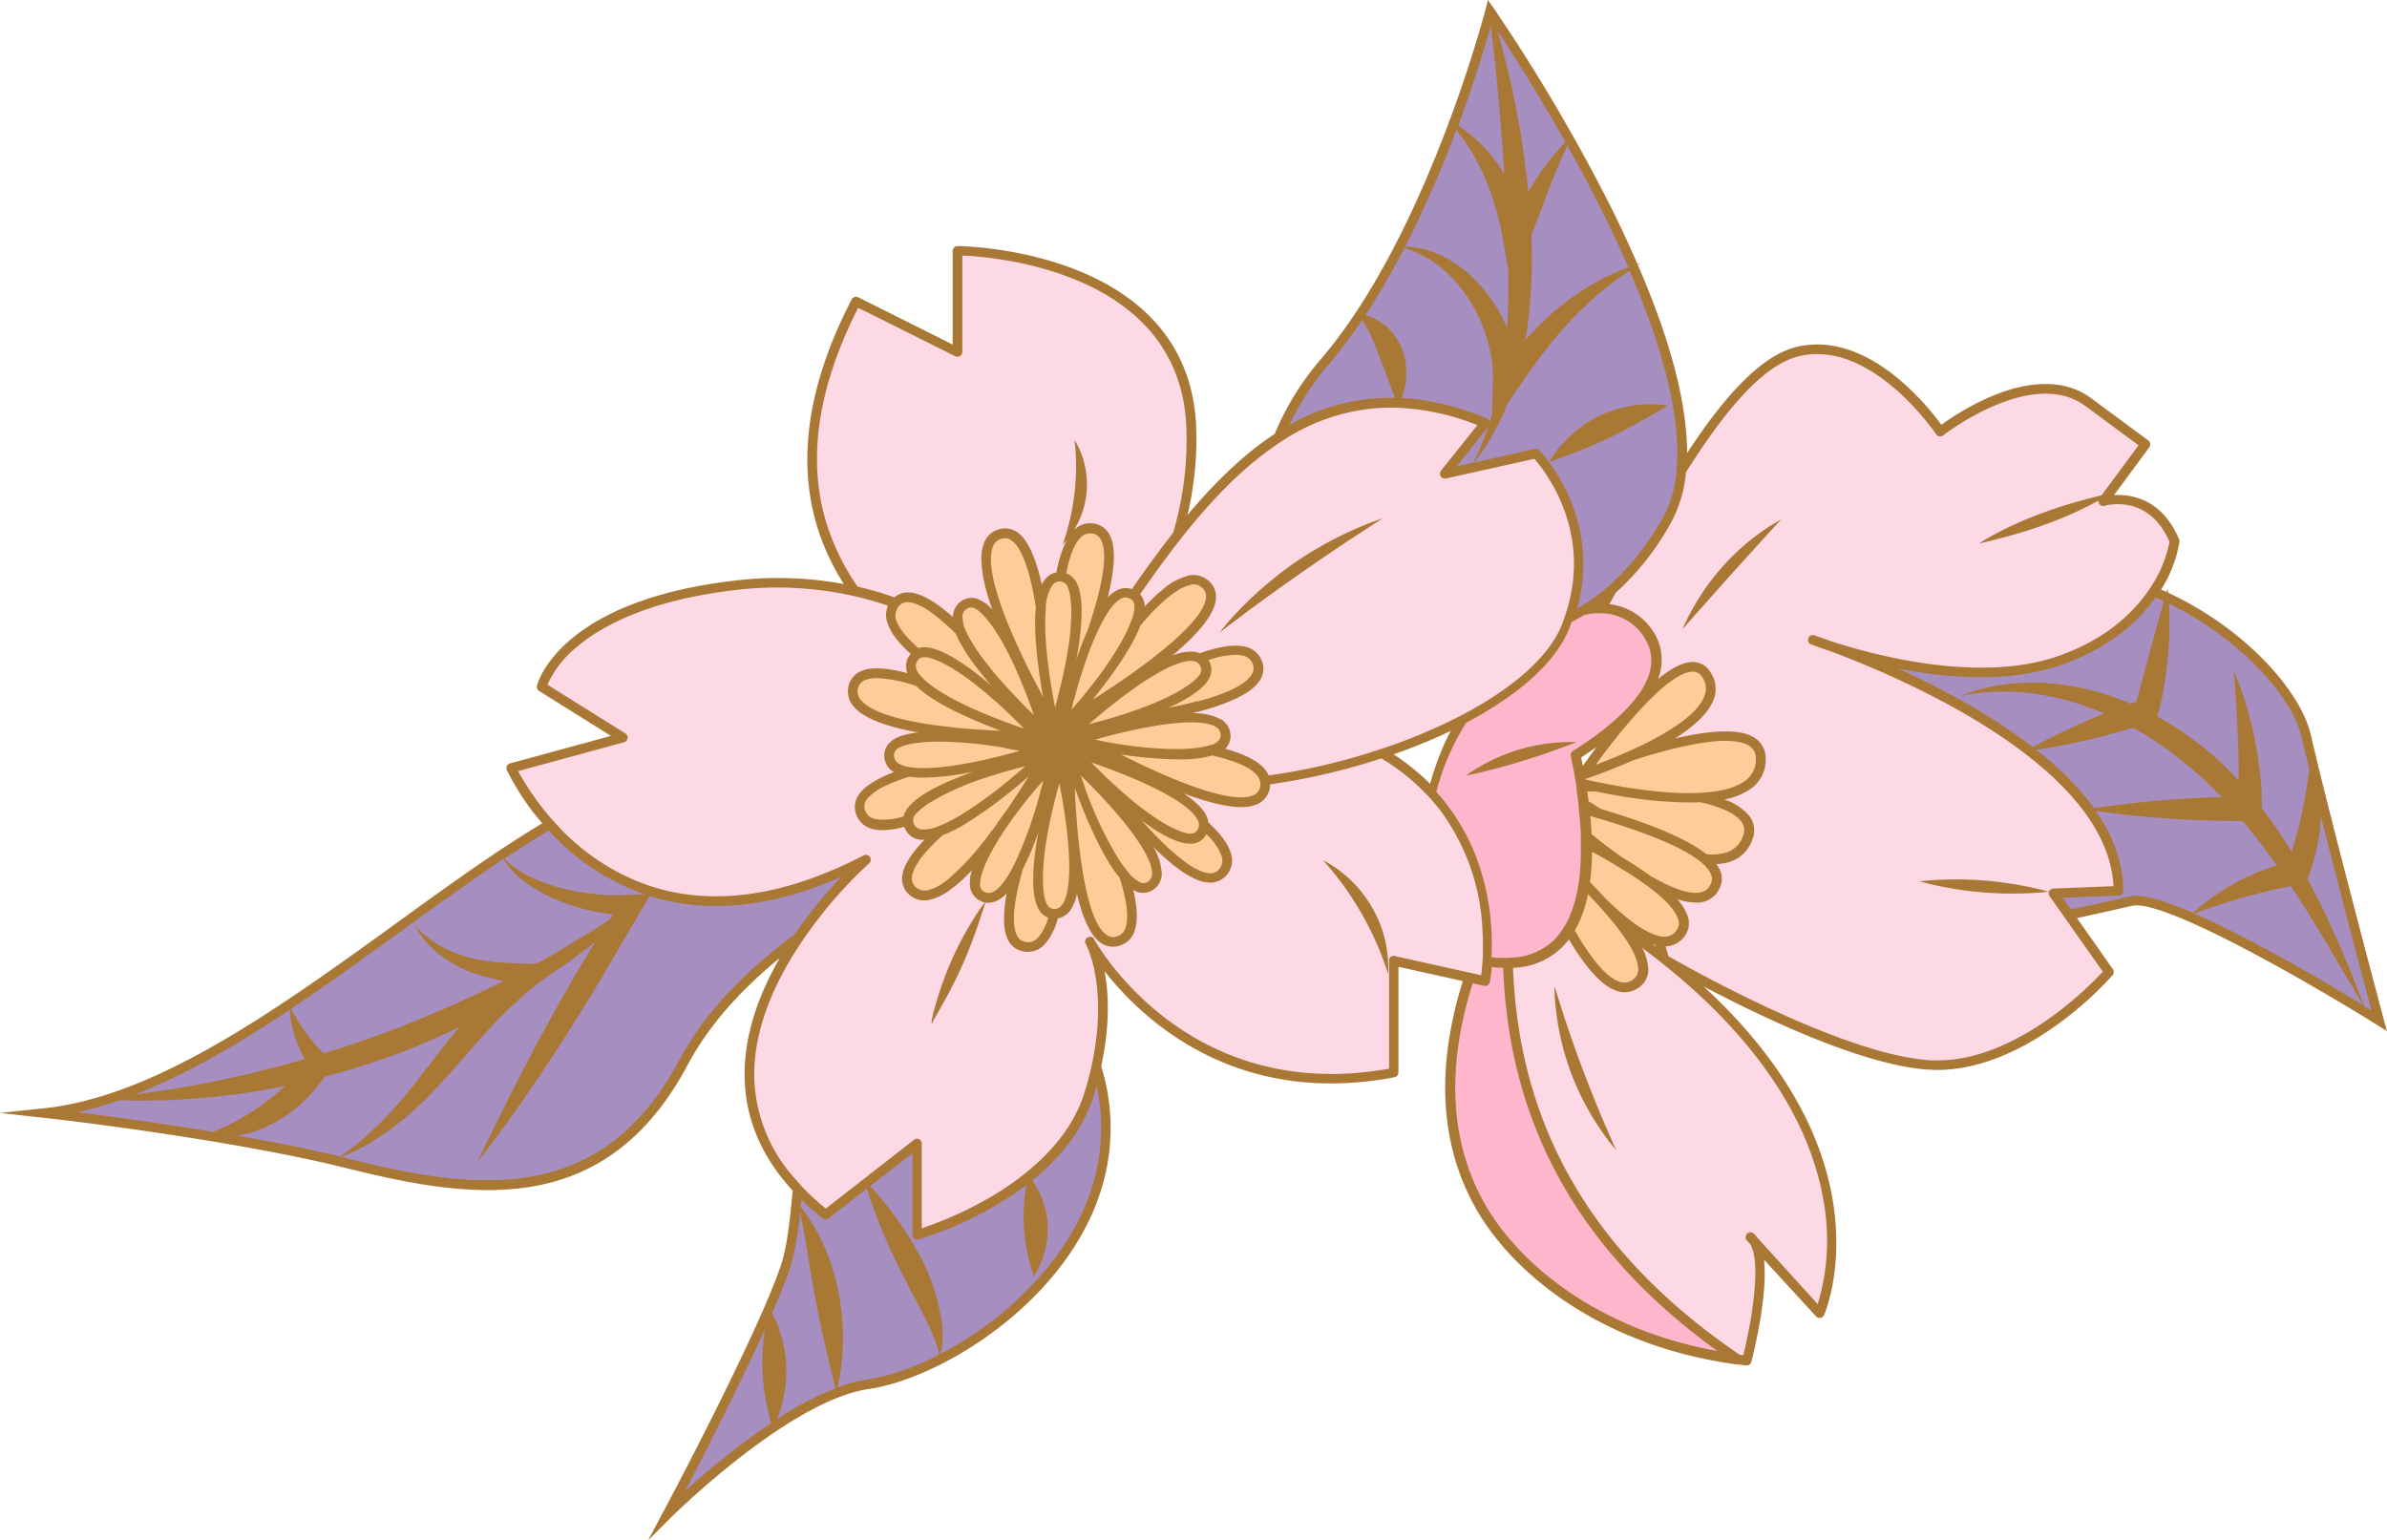 <?xml version="1.0" encoding="UTF-8"?><svg xmlns="http://www.w3.org/2000/svg" xmlns:xlink="http://www.w3.org/1999/xlink" height="313.0" preserveAspectRatio="xMidYMid meet" version="1.0" viewBox="0.0 0.0 485.0 313.0" width="485.0" zoomAndPan="magnify"><g data-name="15"><path d="M294.74,148.54a115.61,115.61,0,0,1-11.62,4.76,45.53,45.53,0,0,1,7.42,6,51.42,51.42,0,0,1,2.42-7C293.5,151,294.1,149.77,294.74,148.54Z" fill="none"/><path d="M321.26,153.91c.11.55.23,1.12.35,1.7.65-.92,1.6-2.25,2.77-3.8Q322.91,152.85,321.26,153.91Z" fill="none"/><path d="M335.89,191.9l.53.41-.08-.26Z" fill="none"/><g id="change1_1"><path d="M305.92,196.65v-.46l-.75,0c-.27,0-.53,0-.8,0a10.43,10.43,0,0,1-1.14-.15l-.53-.09-.06.54c-.16,1.79-.38,2.9-.4,3a.49.49,0,0,1-.21.31.45.45,0,0,1-.25.07h-.11l-2.78-.62-.14.44c-5.41,17.25-4.63,32.35,2.31,44.88,9.91,17.9,31.2,27.51,47.81,30.53l.38-.9C321.27,254,307.1,228.61,305.92,196.65Z" fill="#fdb6cb"/></g><g id="change1_2"><path d="M301.37,179.66a51.25,51.25,0,0,1,1.41,14.78l0,.43.42.08a10.45,10.45,0,0,0,1.25.18l.62,0h.33l.31,0,.65,0h.07c.23,0,.45,0,.68,0l.32,0A13.31,13.31,0,0,0,317,190.7a16.64,16.64,0,0,0,1.07-1.41c.21-.32.42-.64.62-1s.4-.73.58-1.1a21.79,21.79,0,0,0,1.45-3.9c.09-.33.18-.66.26-1s.15-.67.22-1,.15-.81.22-1.24.13-.84.19-1.27.09-.84.14-1.36A49.43,49.43,0,0,0,322,172c0-.38,0-.77,0-1.15l0-1.16,0-.55-.09-1.37c-.06-.86-.14-1.71-.23-2.56,0-.36-.07-.71-.12-1.06l-.38-2.89-.09-.62-.5.08.48-.21-.28-1.69-.4-2.23c-.21-1.09-.43-2.11-.64-3.07a.51.51,0,0,1,.23-.53c1.54-1,3-2,4.33-2.93l.83-.62.84-.63c9.08-7.06,12.18-13.46,9.19-19a10.7,10.7,0,0,0-6.7-5.28,12.28,12.28,0,0,0-2.4-.39l-.26,0a5.49,5.49,0,0,0-.58,0h-.31c-.4,0-.81,0-1.21.08a12.67,12.67,0,0,0-1.63.31l-.06,0-.07,0c-.83.5-1.66,1-2.48,1.4l-.17.09-.16.44c-.11.3-.21.6-.34.9-2.67,6.68-9.86,13.26-20.8,19l-.12.06-.07.11a51,51,0,0,0-6.12,14.2l-.07.26.18.2c.79.87,1.46,1.68,2.07,2.46a43,43,0,0,1,7.13,14.17C301.06,178.46,301.23,179.06,301.37,179.66Zm-.93-23.13.65-.38a35.84,35.84,0,0,1,15.74-4.79l.76,0-.71.26c-1.84.67-4.64,1.67-7.78,2.63s-6,1.68-7.93,2.14Z" fill="#fdb6cb"/></g><g id="change2_1"><path d="M482.65,206.36l-.33-1.21c-1.42-5.37-6.39-24.11-10.3-39.59l-1,.11v.26c0,.39,0,.79-.06,1.21a34.27,34.27,0,0,1-.65,4.69c-.16.82-.36,1.64-.58,2.46-.09.33-.19.66-.29,1l-.16.51c-.1.31-.19.6-.43,1.25l-.57,1.58.11.19c1.85,3.39,3.61,6.95,5.38,10.89s3.1,7.17,4.14,9.77l-5.41-9.11c-1.68-2.81-4-6.55-6.65-10.59l-.18-.28-2,.42c-1.71.37-3.09.69-4.35,1-2.42.6-4.83,1.28-7.38,2.08-1.89.6-3.35,1.11-4.38,1.47a43.08,43.08,0,0,1,3.76-2.76,45.67,45.67,0,0,1,7-3.73,43.36,43.36,0,0,1,4.43-1.6l.71-.18-.64-.91c-2.18-3.08-4.45-6-6.76-8.79l-.15-.18h-1.8a200.87,200.87,0,0,1-21-1.13c-2.32-.24-4.27-.49-5.75-.69,1.5-.22,3.43-.48,5.74-.74,4.21-.48,10.8-1.08,18.27-1.25l1.13,0-.78-.82c-1.08-1.15-2-2.08-2.89-3a80.42,80.42,0,0,0-8.54-7.08,65.57,65.57,0,0,0-6.7-4.21l-.19-.11-1.9.58c-1.51.44-3.07.86-4.63,1.26-2.63.67-5.3,1.27-7.95,1.79-1.65.32-3.24.6-4.77.83,1.09-.58,2.56-1.34,4.32-2.2,2.43-1.18,4.93-2.31,7.42-3.36l1.83-.75,1.12-.45-1.11-.47a54.54,54.54,0,0,0-13-3.89,50.26,50.26,0,0,0-7.87-.64c-.87,0-1.72,0-2.53.07l.71-.16c.59-.11,1.22-.2,1.89-.3l.94-.13a42,42,0,0,1,5-.3c.64,0,1.29,0,2,0a51.14,51.14,0,0,1,17.8,4.2l.18.07,1.81-.63-.1-.33,4.25-15.68,1.27-4.56,0,.37c.08,1.4.12,2.87.11,4.38a73.92,73.92,0,0,1-.49,8.09c-.2,1.72-.42,3.27-.69,4.74-.15.82-.31,1.65-.49,2.49l-.14.62-.2.86-.51,2,.35.18c1.6.87,3,1.71,4.28,2.57a67.68,67.68,0,0,1,9.17,7.32c.89.87,1.81,1.82,2.89,3l.87.94v-1.28c0-1.22,0-2.41,0-3.56-.06-3.92-.22-7.39-.34-9.65s-.26-4.33-.37-5.77c.65,1.76,1.25,3.62,1.78,5.53a75.24,75.24,0,0,1,2,9.64c.29,2,.48,3.93.59,5.79l.05.76,0,1,0,2.07.11.13a99.52,99.52,0,0,1,6.05,8.77l.56.92.34-1c.24-.75.47-1.49.68-2.23.38-1.3.8-2.82,1.12-4.28.64-2.71,1.05-5.21,1.4-7.51l.4-2.9,0-.09c-.6-2.45-1.13-4.68-1.57-6.6-2.37-10.26-15.81-21.76-27.26-27.37l-.77-.38h0l-.25-.11-1.66-.76-.38-.16-.23.33c-4.2,6-10.41,10.47-18.48,13.39a49.11,49.11,0,0,1-16.67,2.61,88,88,0,0,1-16.67-1.74l-.31.94c5,2.28,9.72,4.68,14,7.14a117,117,0,0,1,13.27,8.75l.26.2h0l.42.34a59.57,59.57,0,0,1,11.66,11.81l.18.25h0l.17.25a28.39,28.39,0,0,1,5.5,15.92.47.47,0,0,1-.45.47l-12.33.49,2.42,3.43.32-.07c3.43-.73,7.12-1.55,11.95-2.66a4.92,4.92,0,0,1,1.08-.11c2.34,0,6.19,1.16,11.47,3.43l.3.13h0c11.42,5,26.34,13.76,34.23,18.57l0,0,0,.05Z" fill="#a78ec1"/></g><g id="change2_2"><path d="M59.61,219.8l-2.43.5-1.1.2c-3.3.6-6.43,1.16-9.41,1.48l-1.61.19c-1.1.14-2.14.27-3.17.35l-4.45.32c-2.16.19-4.2.22-6,.24l-2.64,0-1.53,0h-.53l-2.44-.09-.09,0a75.15,75.15,0,0,1-8.44,2.44l0,1c6.58.83,16.69,2.19,27.5,4l.14,0,.13,0c.7-.29,1.63-.68,2.68-1.2a49.67,49.67,0,0,0,12-8.24Z" fill="#a78ec1"/></g><g id="change2_3"><path d="M29.81,222.57c.65-.1,1.33-.19,2-.28,1.64-.23,3.5-.48,5.44-.87l4.32-.76c.93-.16,1.88-.37,2.84-.58l1.82-.39c2.4-.46,4.87-1.08,7.49-1.73l2.72-.67c1.83-.49,3.7-1,5.6-1.57l.58-.26-.4-.66a21.58,21.58,0,0,1-1.17-2.43,26.38,26.38,0,0,1-1.28-4.12c-.12-.56-.2-1-.26-1.45.22.38.47.79.77,1.24.84,1.29,1.61,2.37,2.42,3.4.48.62,1,1.26,1.59,1.9l.4.41c.06.06.21.21.37.35l.57.54.28-.09c4.59-1.41,9.08-2.93,13.34-4.52,7.23-2.74,14.61-6,21.95-9.56l2.26-1.16-1-.41-.25-.1h0a2.34,2.34,0,0,0-.4-.1l-.86-.16-1.39-.33c-.85-.22-1.65-.43-2.43-.7a24.05,24.05,0,0,1-7.72-4.06,20.32,20.32,0,0,1-2.37-2.26,24.1,24.1,0,0,0,2.73,1.72,26.53,26.53,0,0,0,7.86,2.61c.67.14,1.35.22,2.07.32l.37,0,1.26.13.81.06.65.06c.62.06,1.27.08,1.93.1l1,0c.76,0,1.54.06,2.39.06h.92l.43-.24,1-.54,1.63-.91c.87-.47,1.71-.94,2.52-1.43l3.74-2.26c1.73-1,3.31-2,4.7-3l1.1-.72.39-.61a3.27,3.27,0,0,0,.42-.42l.38-.48-.55-.28a3.23,3.23,0,0,0-.41-.15l-.18-.06-.79-.1c-.36,0-.7-.1-1-.16l-.48-.09a38.62,38.62,0,0,1-5.63-1.42,32.68,32.68,0,0,1-8.51-4.1,22.66,22.66,0,0,1-2.72-2.19,25.77,25.77,0,0,0,3,1.65,37.59,37.59,0,0,0,8.72,2.69,45.33,45.33,0,0,0,5.46.72l.48,0c.32,0,.65.05,1,.05l.77,0c.34,0,.67,0,1,0H126c1.65,0,3.37-.1,5.13-.18l.14-1-.26-.08a46.59,46.59,0,0,1-19.11-12.76l-.28-.3-.35.21c-2.76,1.65-5.63,3.46-8.76,5.54h0l-.15.11-.11.06-.48.32h0c-6.58,4.4-13.51,9.41-20.22,14.26-7.38,5.35-15,10.87-22.59,15.91l-.32.22c-12.24,8.14-22.2,13.6-31.34,17.18l.25,1Z" fill="#a78ec1"/></g><g id="change2_4"><path d="M161.73,190.3l.06-.05.05-.07a93.67,93.67,0,0,1,9.55-11.74l-.56-.8c-8.88,3.93-17.41,5.92-25.34,5.92a44.45,44.45,0,0,1-13.33-2l-.38-.12-.2.35c-.75,1.29-1.57,2.66-2.41,4.08l-.93,1.57L126,191.29l-4.12,7c-7.51,12.61-14.09,22.23-17.34,26.85-2,2.79-3.67,5.11-5,6.87,1-2,2.24-4.56,3.76-7.61,3.44-6.83,8.76-17.17,15.26-28.09,1-1.59,1.91-3.15,2.86-4.68l-.74-.65c-.47.37-1,.74-1.47,1.12l-3.55,2.69c-.83.61-1.7,1.2-2.62,1.82l-1.35.91c-.66.47-1.34.92-2.08,1.41l-3.3,2.67-2,1.84c-1.53,1.45-3.15,3.09-5,5s-3.63,4-5.34,6-3.51,4-5.24,5.85A68.07,68.07,0,0,1,79,229.19c-.75.58-1.53,1.08-2.19,1.5l-.7.44c-.46.3-.89.58-1.31.81l-1.18.63c-.44.24-.84.46-1.22.65.26-.21.52-.42.78-.65s.82-.69,1.28-1,.71-.63,1.07-1l.67-.62c.57-.52,1.24-1.14,1.88-1.83a102.43,102.43,0,0,0,8.35-9.78c.58-.74,1.16-1.51,1.76-2.29,1.75-2.27,3.55-4.62,5.57-7l-.6-.77c-4.17,2-8.36,3.83-12.46,5.39a152.56,152.56,0,0,1-14.78,4.64l-.19.06-.61.84-.32.43-.68.87A30.42,30.42,0,0,1,61,223.81a27.45,27.45,0,0,1-7.4,4.85,27,27,0,0,1-5.29,1.69l0,1c7.89,1.39,14.86,2.8,20.71,4.2l.23.05h0L71,236c8.54,2.14,18.54,4.32,27.91,4.32h0c18,0,30.6-7.85,39.59-24.7C143.25,206.7,151.07,198.17,161.73,190.3Z" fill="#a78ec1"/></g><g id="change2_5"><path d="M223.27,220.48l-1,0q-.23.84-.48,1.71c-1.91,6.34-6.07,12.14-12.39,17.25l-.35.28h0l-.86.66a73.15,73.15,0,0,1-21.78,11,.32.32,0,0,1-.13,0,.47.47,0,0,1-.28-.09.47.47,0,0,1-.19-.38V233.31l-9.76,7.59h0l-8,6.25a.48.48,0,0,1-.29.1.53.53,0,0,1-.29-.1,56.16,56.16,0,0,1-4.29-3.77l-.74-.73-.27,2.75h0l-.09.82a59.08,59.08,0,0,1-2,11.13c-.78,2.34-2,5.46-3.68,9.27l-.1.23.12.21a21.46,21.46,0,0,1,1,2.21,25.72,25.72,0,0,1,1.79,8.61,26.39,26.39,0,0,1-1.27,8.7c-.19.59-.38,1.11-.56,1.55l-.32.78c-.16-.61-.36-1.43-.57-2.41a44.65,44.65,0,0,1-1.13-8.51,45.27,45.27,0,0,1,.51-7.85l-.95-.28c-5.21,11.52-12.4,25.54-16.23,32.88l.78.6a153.8,153.8,0,0,1,17.41-13.79l.3-.2h0l.94-.61a65.92,65.92,0,0,1,11.76-6.19l.41-.15h0a29.48,29.48,0,0,1,6-1.6A47.78,47.78,0,0,0,190.29,276v0l.68-.35.11-.05.35-.19h0a73.13,73.13,0,0,0,16-11.38c8.35-7.85,18-20.83,16.68-38.09A38.28,38.28,0,0,0,223.27,220.48Zm-54.22,56.63-.15-.68c-.77-3.3-1.83-7.82-2.73-12.68-.55-2.94-1-5.76-1.42-8.25-.32-1.92-.6-3.67-.88-5.16-.15-.88-.29-1.68-.44-2.37l-.11-.56c0-.27-.1-.52-.15-.76.23.31.47.66.78,1.11.41.6.84,1.3,1.27,2.08A43.45,43.45,0,0,1,170,263a49.14,49.14,0,0,1,.53,14c-.13,1.25-.32,2.49-.57,3.7Zm20.49-7.18c-.81-1.83-1.92-3.93-3.21-6.37-1-1.81-2-3.69-3-5.71a114.4,114.4,0,0,1-5.46-12.64c-.44-1.21-.82-2.4-1.16-3.56.6.68,1.43,1.65,2.42,2.86a64.38,64.38,0,0,1,7.65,11.62,39.1,39.1,0,0,1,4.12,13.45,18.75,18.75,0,0,1-.05,3.82A34.8,34.8,0,0,0,189.54,269.93ZM209,240.85l.17-1,.14.21c.34.52.66,1.07,1,1.64a16.75,16.75,0,0,1,.77,14.51,20.8,20.8,0,0,1-.9,1.93c-.17-.52-.37-1.22-.57-2a36.73,36.73,0,0,1-1.1-7,37.3,37.3,0,0,1,.35-7.11C208.9,241.57,209,241.2,209,240.85Z" fill="#a78ec1"/></g><g id="change2_6"><path d="M331.52,54.6h0l-.08-.19-.1-.23h0l0-.07c-1.49-3.44-3.15-7-4.91-10.57-2.25-4.56-4.78-9.35-7.52-14.23l-.19-.35h0l-.27-.49h0C312.7,18.35,307.35,10,304.66,6l-.89.42c.72,2.49,1.41,5.06,2,7.65a183.43,183.43,0,0,1,4.22,25l.15,1.53.78-1.33a57.41,57.41,0,0,1,3.85-5.81c1.14-1.49,2.13-2.63,2.89-3.44-.44.95-1.05,2.31-1.79,4.08s-1.65,4.09-2.86,7.33l-.39,1.06-.42,1.07-1.56,4,0,.24v.1a103.52,103.52,0,0,1-.85,18.93c-.11.76-.24,1.51-.37,2.25l-.31,1.74,1.18-1.32c1.07-1.21,2.12-2.32,3.13-3.32a53,53,0,0,1,9.77-7.59,46.69,46.69,0,0,1,6.45-3.23A66.27,66.27,0,0,0,324,59.69a76.68,76.68,0,0,0-8.34,8.55c-1.48,1.78-2.89,3.6-4.32,5.55s-3.26,4.63-5.44,7.87l0,.07,0,0a50.28,50.28,0,0,1-4.09,8.06q.42-1,.81-2.13v.07l.59-1.82c.16-.5.32-1,.48-1.54l0-.06.18-7.83a20.8,20.8,0,0,0-.36-4.09,12.08,12.08,0,0,0-.32-1.65l0-.13a20.93,20.93,0,0,0-.71-2.59l-.23-.75c-.11-.33-.24-.65-.37-1l-.24-.59-.31-.8-1.07-2.2-1.19-2-1.28-1.86-.43-.54c-.46-.58-.9-1.13-1.38-1.66l-1.4-1.45-.47-.4a23.23,23.23,0,0,0-5.91-3.89,20.35,20.35,0,0,1,6.77,2.75l.57.33,1.73,1.3c.7.55,1.36,1.18,2.07,1.85l.21.19,1.65,1.83,1.55,2.06,1,1.54.47.76.69,1.37c.19.38.38.76.55,1.15l.35.88,1-.15,0-.32c.22-3.39.3-7.14.25-11.54l-.75-4.43-.54-3.05c-.14-.91-.33-1.62-.5-2.31l-.6-2.34-.09-.28c-.48-1.74-1.06-3.37-1.51-4.61a47.82,47.82,0,0,0-3.64-7.46,43.43,43.43,0,0,0-2.88-4.15,27.34,27.34,0,0,1,4,3.25,31.6,31.6,0,0,1,4.73,6l.92-.29c-.45-7-1-14.1-1.7-21-.37-3.69-.7-6.77-1-9.11l-1-.08c-1.06,3.68-3.32,11.22-6.7,20.27l-.14.37h0l-.18.48c-.27.73-.55,1.46-.84,2.2A223.61,223.61,0,0,1,285,49.91l-.13.25,0,.06A151.54,151.54,0,0,1,277,63.79l-.26.4-.35.52a101.81,101.81,0,0,1-6.73,9,57,57,0,0,0-8.16,12.45l-.67,1.42,1.36-.77a40.14,40.14,0,0,1,20.23-5.49h1l.71,0,.63,0a53.19,53.19,0,0,1,17.15,4.16.46.46,0,0,1,.26.27v0l.16.78-.35-.19-7.29,9.11,3.55-.79h0l13.7-3h.1a.48.48,0,0,1,.34.14c.12.13,12.63,13,7.67,31.4l-.08.29-.34,1.2,1.07-.63c.31-.18.62-.36.92-.55a41.45,41.45,0,0,0,5.5-4.05q1.22-1,2.4-2.25c1-1,2.05-2.18,3-3.35a60.14,60.14,0,0,0,5.66-8.31,21.84,21.84,0,0,0,2-4.92,28.33,28.33,0,0,0,.65-3c.1-.67.2-1.43.27-2.3.9-10.11-2.32-23.8-9.58-40.68ZM316,92.88a24.38,24.38,0,0,1,1.62-2.12,23.07,23.07,0,0,1,17.08-8.16h.75c.82,0,1.46,0,1.92.08L335.07,84c-2.08,1.18-4.94,2.8-8.14,4.33s-6.25,2.74-8.47,3.61Zm2-63.86.17.07,0,.07-.14-.14ZM284.35,80.71l-.2.53-.79-2-2.51-6.59-1.32-3.41c-.46-1-.91-2-1.37-2.87-.34-.62-.66-1.18-.93-1.62l-.15-.23.22.05a10.92,10.92,0,0,1,1.86.71,10.79,10.79,0,0,1,2.92,2.19,11.9,11.9,0,0,1,2.38,3.82,13.59,13.59,0,0,1,.38,7.88A16.09,16.09,0,0,1,284.35,80.71Z" fill="#a78ec1"/></g><g id="change3_1"><path d="M441.29,109.92c-3-6.94-8.15-8-10.94-8a10.45,10.45,0,0,0-2.88.37l-.14,0a.47.47,0,0,1-.38-.2.45.45,0,0,1-.07-.34l.09-.62.34-.08,7.93-10.75L424,82.06a13.78,13.78,0,0,0-8.37-2.6c-10,0-20.66,8.25-21.11,8.61a.48.48,0,0,1-.33.09h0a.46.46,0,0,1-.32-.2c-.11-.17-11.15-16.53-24.61-16.53a15.85,15.85,0,0,0-3.88.47c-6.56,1.61-13.93,9.16-23.19,23.77l-.06.1,0,.12a25.68,25.68,0,0,1-3,10.16A53.94,53.94,0,0,1,328,120l-.06,0-1.72,3,.73.1a13.52,13.52,0,0,1,1.68.33,11.77,11.77,0,0,1,7.33,5.77,10,10,0,0,1,.48,8.49l-.62,1.71,1.41-1.15c2.73-2.23,5-3.36,6.77-3.36a3.67,3.67,0,0,1,3.12,1.75,5.51,5.51,0,0,1,.69,5.08,8.85,8.85,0,0,1-1.52,2.59,17.67,17.67,0,0,1-2.24,2.28,33.74,33.74,0,0,1-4,2.89l.38.91,1-.23a44.35,44.35,0,0,1,9.16-1.19,10.6,10.6,0,0,1,5.64,1.21,4.39,4.39,0,0,1,2,3.8,6.64,6.64,0,0,1-2.63,5.64,13.12,13.12,0,0,1-5.39,2.24l-1.66.35,1.58.61a10.78,10.78,0,0,1,4.93,3.23,4.43,4.43,0,0,1,.5,4.28,6.67,6.67,0,0,1-4.51,4.29,10.54,10.54,0,0,1-2.37.35l-.94,0,.57.75a6.15,6.15,0,0,1,.51.81,3.85,3.85,0,0,1,.19,3.41,5.66,5.66,0,0,1-.86,1.37,4,4,0,0,1-.68.61,4.43,4.43,0,0,1-1.69.74,6.75,6.75,0,0,1-1.22.11,12.18,12.18,0,0,1-3.64-.68l-1.74-.57,1.21,1.37a9.42,9.42,0,0,1,2,3.34,3.85,3.85,0,0,1-.46,3.38,4.41,4.41,0,0,1-3.58,2l-.64,0,.82,2.78.17.1c3.51,2,34.76,19.77,52.83,21.16.66.05,1.34.08,2,.08,16.35,0,31.22-15.16,34-18.2l.27-.29-11.05-15.69a.46.46,0,0,1,0-.48.47.47,0,0,1,.4-.26l12.73-.5,0-.51c-1.26-25-44.25-43.07-57.4-48l-.74-.28-1.68-.57c-1.2-.42-1.94-.71-2.12-.78a.46.46,0,0,1-.27-.59.48.48,0,0,1,.44-.32.4.4,0,0,1,.15,0c.1,0,1.33.43,3.39,1.19l1.58.5,1.26.39c6.94,2.08,17.43,4.56,28,4.56h0a47.63,47.63,0,0,0,16.17-2.51c9.52-3.45,14.9-8.82,17.74-12.71l.58-.83c.19-.28.37-.56.54-.83l.16-.25a26,26,0,0,0,3.53-8.83l0-.15ZM406,108.71a72.66,72.66,0,0,1,9.25-4.08c3.68-1.33,7.1-2.28,9.67-2.95l.87-.22-.79.43a74.47,74.47,0,0,1-9.26,4.08c-3.68,1.33-7.1,2.27-9.66,2.94l-.88.23Zm-8.58,70.49c2,0,3.88.07,5.73.22a77.43,77.43,0,0,1,10,1.52c-1.2.07-2.7.13-4.4.13-1.95,0-3.88-.08-5.73-.23a74.08,74.08,0,0,1-10-1.52C394.26,179.26,395.76,179.2,397.46,179.2Zm-47-63.8a46.2,46.2,0,0,1,8-7l.78-.53-.64.7-7.09,7.83-7,7.87-.63.71c.14-.27.29-.54.45-.83A46.66,46.66,0,0,1,350.43,115.4Z" fill="#fcd9e5"/></g><g id="change3_2"><path d="M337.91,195.31q-2.06-1.62-4-3.1l-.76.61a9.89,9.89,0,0,1,1.21,4.09A3.88,3.88,0,0,1,333,200a4.49,4.49,0,0,1-2.91,1.12,4.71,4.71,0,0,1-1.21-.17c-2.79-.75-6-4.23-9.66-10.32l-.38-.64-.45.59c-.19.26-.38.5-.59.74a14.26,14.26,0,0,1-10.39,4.8l-.49,0v.49c1.25,32.85,16.39,58.7,46.29,79l.09.06,1.29.17.11-.43c.45-1.84,4.33-18.09,1.28-23.06l-.77-.84a.47.47,0,0,1,0-.63.48.48,0,0,1,.35-.16.45.45,0,0,1,.28.09,3.3,3.3,0,0,1,.49.44l.21.27a3,3,0,0,1,.25.32l12.77,14,.26-.83a45.67,45.67,0,0,0,1.23-20.39C367.7,222.93,351.18,205.82,337.91,195.31Zm-21.29,9.16.34,1.09c1.1,3.48,2.57,7.7,4.15,11.89s3.26,8.33,4.72,11.67l.47,1c-.22-.3-.44-.62-.66-.94A55,55,0,0,1,319.77,218a54.29,54.29,0,0,1-3-12.34C316.7,205.22,316.65,204.84,316.62,204.47Z" fill="#fcd9e5"/></g><g id="change3_3"><path d="M173.75,119.52l.11.16.18,0a65.2,65.2,0,0,1,7.42,2.16l.28.09.22-.19a3.73,3.73,0,0,1,2.5-.91c2.19,0,5.15,1.63,8.79,4.84l.79.7,0-1.06a3.37,3.37,0,0,1,1.21-2.59,3.21,3.21,0,0,1,2.06-.78,3.11,3.11,0,0,1,.94.14,7,7,0,0,1,2.91,2.09l.84-.51c-2.09-6-2.69-10.33-1.78-12.94a4.08,4.08,0,0,1,2.36-2.58,4.38,4.38,0,0,1,1.59-.32,3.73,3.73,0,0,1,2.13.67c2,1.35,3.61,4.82,4.83,10.34l.3,1.37.63-1.26a7.17,7.17,0,0,1,.47-.79,3.42,3.42,0,0,1,2.17-1.39l.33-.06.07-.34a22.7,22.7,0,0,1,2-6.42l-.43-.27c.17-.49.37-1.16.62-2a49.16,49.16,0,0,0,1.73-15.07c0-.25,0-.49,0-.71.09.21.17.44.26.67a17.12,17.12,0,0,1-1.55,14.89l.77.62a4.13,4.13,0,0,1,2.92-1.28h.27a3.81,3.81,0,0,1,3.2,1.92c1.3,2.2,1.19,6.42-.34,12.53l-.45,1.83,1.3-1.36a6.72,6.72,0,0,1,1.63-1.3,3.59,3.59,0,0,1,1.7-.46,3.06,3.06,0,0,1,1.07.19l.36.12.21-.31c3-4.33,5.72-8.07,8.35-11.42l.06-.08,0-.09A67,67,0,0,0,241.51,86c-.78-13.25-7.94-23-21.27-29a71.86,71.86,0,0,0-24.69-5.6l-.52,0V71.55a.44.44,0,0,1-.22.39.44.44,0,0,1-.25.08.54.54,0,0,1-.21,0l-20.2-10.1-.22.44c-8.73,17.16-10.7,32.71-5.88,46.22A47.74,47.74,0,0,0,173.75,119.52Z" fill="#fcd9e5"/></g><g id="change3_4"><path d="M218.23,152.26l.9,0-.52-.74-.27-.38-.14-.06a.46.46,0,0,1-.31-.4l0-.26-.07-.14c-.06-.12-.11-.24-.19-.42l-.08-.15-.15-.08a.47.47,0,0,1-.21-.21.49.49,0,0,1,0-.39l0-.18-.05-.16-.06-.24-.32-.76-.6.64a.58.58,0,0,1-.24.13l-.13,0a.52.52,0,0,1-.24-.05.74.74,0,0,1-.17-.18l-.37-.6-.44.55a.93.93,0,0,1-.1.1.54.54,0,0,1-.31.09h0a.5.5,0,0,1-.47-.38l-.36-1.67-.34-.05a.38.38,0,0,1-.17-.06l-1.15-.67.42,1.26c.17.5.31.92.41,1.25l.21.65a.56.56,0,0,1,0,.26.47.47,0,0,1-.21.31.31.31,0,0,1-.13.06l-.12,0-.69,0,.25.65a.49.49,0,0,1,0,.44.5.5,0,0,1-.42.23l-.15,0-1.67-.54-.07,0h-.08l-1.92,0-.1,1c1.59.3,2.82.56,3.53.71l.07,0h.08l0-.5.11.49a.51.51,0,0,1,.44.29v0l0,.07a.3.3,0,0,1,.05.17.48.48,0,0,1-.06.25l-.23.59.8.19.15-.07a.59.59,0,0,1,.22,0,.48.48,0,0,1,.45.64l-.27.85.87-.22H214l.06.05,0,0,.51.21.24-.5a.51.51,0,0,1,.51-.28h0a.49.49,0,0,1,.39.4l1-.1V154a.5.5,0,0,1,.38-.49h.14l.71,0-.18-.67a.52.52,0,0,1,.05-.39A.5.5,0,0,1,218.23,152.26Z" fill="#fcd9e5"/></g><g id="change3_5"><path d="M301.75,188.68c-.41-6.49-2.27-16-8.75-24.43-.27-.34-.54-.67-.82-1l-.27-.32-.26-.32-.45-.55-.54-.56-.3-.32a44.34,44.34,0,0,0-9.37-7.51l-.19-.12-.22.07A130.89,130.89,0,0,1,258,158.89l-.42.06v.6c0,.1,0,.21,0,.31a3.82,3.82,0,0,1-2.17,3,7.29,7.29,0,0,1-3.19.6c-2.76,0-6.62-.92-11.48-2.73l-.45.88c2.37,1.59,3.88,3.1,4.49,4.5a4.26,4.26,0,0,1,.28,1l0,.17.13.13c2.48,2.28,4,4.34,4.47,6.11a4,4,0,0,1-.48,3.47,3.84,3.84,0,0,1-3.3,1.82c-2.66,0-6.42-2.38-11.18-7.08l-.79.59a10.89,10.89,0,0,1,1.66,5.17,3.36,3.36,0,0,1-1.21,2.6,3.21,3.21,0,0,1-2.06.78,3.45,3.45,0,0,1-.94-.14,4.9,4.9,0,0,1-.85-.38l-1-.56.27,1.11c.84,3.5.94,6.2.31,8a4.07,4.07,0,0,1-2.37,2.58,4.29,4.29,0,0,1-1.58.32,3.73,3.73,0,0,1-2.13-.67c-1.91-1.29-3.49-4.56-4.69-9.71h-1a8.45,8.45,0,0,1-1.27,3.21,3.42,3.42,0,0,1-2.21,1.39l-.31.05-.09.31a12.06,12.06,0,0,1-2.6,5.12,4.28,4.28,0,0,1-2.09,1.23,4,4,0,0,1-.91.1h-.24a4.31,4.31,0,0,1-1.28-.28,3.73,3.73,0,0,1-1.93-1.64,4.82,4.82,0,0,1-.33-.71,7.69,7.69,0,0,1-.43-1.69,10.84,10.84,0,0,1-.11-1.33,26.9,26.9,0,0,1,.52-5.67l.31-1.65-1.16,1.22a6.72,6.72,0,0,1-1.63,1.3,3.7,3.7,0,0,1-1.72.46,2.81,2.81,0,0,1-.49,0l-.17,0a4.36,4.36,0,0,1-.56-.18l-.15-.08a3.19,3.19,0,0,1-1.34-1.11,3.38,3.38,0,0,1-.48-1,7,7,0,0,1,.34-3.52l-.84-.49c-.94,1-1.85,1.87-2.72,2.62q-.36.31-.72.6t-.78.6a10.76,10.76,0,0,1-4.2,2.09,5.36,5.36,0,0,1-1,.09,3.83,3.83,0,0,1-2.46-.85,3.78,3.78,0,0,1-1.55-2.82,2.71,2.71,0,0,1,0-.57,2.54,2.54,0,0,1,.07-.47,6.13,6.13,0,0,1,.3-1.11A11.11,11.11,0,0,1,185,175c.16-.26.33-.52.51-.79s.35-.51.55-.77a29,29,0,0,1,2.16-2.47l.67-.84h-1.17a5,5,0,0,1-.56,0,3.37,3.37,0,0,1-2.5-1.42,3.88,3.88,0,0,1-.44-.86l-.15-.43-.45.11a17,17,0,0,1-4.3.66,8,8,0,0,1-1.92-.22,4.07,4.07,0,0,1-2.76-2.15,3.85,3.85,0,0,1,.05-3.74,5.93,5.93,0,0,1,.66-.89,6.77,6.77,0,0,1,.77-.75,9.38,9.38,0,0,1,.95-.71,22.9,22.9,0,0,1,4.76-2.35l.89-.39-.86-.53A3.38,3.38,0,0,1,180.2,154a3.16,3.16,0,0,1,1-2.92c1-.93,2.82-1.55,5.45-1.83l0-1c-6.61-1.19-10.92-2.89-12.79-5.06a4.06,4.06,0,0,1-1.06-3.34,3.82,3.82,0,0,1,2.17-3,7.22,7.22,0,0,1,3.17-.6,24.43,24.43,0,0,1,6.1,1l.94.25-.35-.91a3.31,3.31,0,0,1,.05-2.66,1.28,1.28,0,0,1,.14-.23l.12-.19c.08-.12.16-.25.25-.36l.31-.37-.36-.33a24,24,0,0,1-2.92-3.1,10.24,10.24,0,0,1-1.6-2.81l0-.13c0-.08-.06-.16-.08-.23a4.08,4.08,0,0,1,.19-2.91l.23-.51-.52-.18c-1.47-.5-3-1-4.51-1.37-.5-.14-1-.26-1.5-.38l-1.49-.35a69.5,69.5,0,0,0-14.85-1.58,76.15,76.15,0,0,0-9,.54c-17.85,2.1-27.43,7.47-32.32,11.61a21.36,21.36,0,0,0-6.19,7.94l-.16.39,16.19,10.11a.47.47,0,0,1-.12.86l-22.14,6,.3.55a52.62,52.62,0,0,0,6.74,9.66q.31.38.66.75c.22.25.45.49.68.74a45.53,45.53,0,0,0,18.41,12.23,43.33,43.33,0,0,0,14.15,2.32c9.38,0,19.59-2.84,30.33-8.42a.43.43,0,0,1,.22-.06.48.48,0,0,1,.39.21.48.48,0,0,1-.08.62,89.28,89.28,0,0,0-10.16,11c-.58.73-1.16,1.5-1.75,2.29s-1.18,1.66-1.77,2.52c-6.78,10-10.11,19.49-9.9,28.28a32.41,32.41,0,0,0,8.18,20.5c.29.34.59.67.89,1l.1.11.8.87a52.64,52.64,0,0,0,4.75,4.35l.31.25L186,232a.43.43,0,0,1,.29-.1.45.45,0,0,1,.2,0,.49.49,0,0,1,.27.43v17.92l.66-.22a77.71,77.71,0,0,0,13.87-6.28c7.2-4.19,16.45-11.38,19.59-21.87.51-1.7,1-3.4,1.33-5.06.14-.67.28-1.32.4-2s.22-1.23.31-1.83c2.13-13.45-1.5-20.78-1.93-21.58l-.07-.13a.47.47,0,0,1,.41-.69.48.48,0,0,1,.41.22s.06.11.13.24c1.61,2.82,16.66,27.57,48.61,27.57a67.14,67.14,0,0,0,11.82-1.08l.41-.07V195.24a.46.46,0,0,1,.18-.37.43.43,0,0,1,.29-.1h.1l18.08,4,.07-.54c.08-.55.17-1.33.24-2.27,0-.33.05-.67.07-1s0-.7.06-1.12c0-.91,0-1.86,0-2.82C301.83,190.28,301.8,189.5,301.75,188.68ZM272,177.35a24.71,24.71,0,0,1,3.21,3,25.86,25.86,0,0,1,3.17,4.34,26.23,26.23,0,0,1,2.14,4.93,25,25,0,0,1,.92,4.28q0,.45.09.87-.13-.39-.3-.81a63.28,63.28,0,0,0-4.09-8.56,61.26,61.26,0,0,0-5.3-7.85l-.54-.68Zm-81.68,27.86c.07-.27.15-.55.23-.84a67.67,67.67,0,0,1,7.87-17.69c.16-.26.32-.5.47-.73l-.27.82c-1.12,3.37-2.25,6.32-3.47,9s-2.64,5.54-4.39,8.63Z" fill="#fcd9e5"/></g><g id="change3_6"><path d="M238.08,111c-.65.85-1.3,1.72-2,2.59-1.58,2.13-3.23,4.45-4.91,6.89l-.23.32.27.3a3.14,3.14,0,0,1,.71,1.38,4.43,4.43,0,0,1,.09.65l.5,0h0l-.5.17.05,1.19.82-.87c.67-.73,1.35-1.4,2-2s1.09-1,1.62-1.43a12.16,12.16,0,0,1,5-2.73,5.4,5.4,0,0,1,1-.1,3.89,3.89,0,0,1,2.46.85,3.83,3.83,0,0,1,1.55,3.4c-.2,2.79-3.12,6.57-8.69,11.24l.49.85a10.55,10.55,0,0,1,3.6-.8,4.8,4.8,0,0,1,.55,0,3.81,3.81,0,0,1,1.07.29l.18.08.19-.07a22.34,22.34,0,0,1,7.11-1.53,8,8,0,0,1,1.91.22,4.07,4.07,0,0,1,2.76,2.15,3.83,3.83,0,0,1,0,3.73c-1,1.7-3.37,3.28-7.16,4.71-.71.27-1.47.53-2.27.79s-1.74.53-2.7.79l-1.45.37.11,1a11.23,11.23,0,0,1,5.6,1.16,3.38,3.38,0,0,1,1.65,2.35,3.11,3.11,0,0,1-.9,2.85l-.62.61.83.23c3.8,1.06,6.4,2.38,7.74,3.93a4.86,4.86,0,0,1,.75,1.21l.15.35.37-.05a126.36,126.36,0,0,0,20.86-4.73l3.13-1a110.58,110.58,0,0,0,14.91-6.3c.59-.3,1.18-.61,1.75-.93.79-.42,1.57-.86,2.31-1.3,8.41-4.93,14.18-10.42,16.7-15.88l.17-.36c.07-.15.15-.31.21-.47s.39-1,.39-1c.1-.28.21-.57.3-.85l.17-.53c5.46-17-4.51-29.4-6.57-31.71l-.19-.22-18.3,4.06h-.1a.47.47,0,0,1-.4-.22.47.47,0,0,1,0-.54L301,86.17l-.63-.24a49.13,49.13,0,0,0-17.77-3.61,40.55,40.55,0,0,0-22.28,6.82c-.46.29-.92.59-1.37.9s-.94.64-1.4,1c-5.82,4.21-11.66,10.07-17.86,17.9C239.15,109.6,238.62,110.29,238.08,111Zm14,13.32a74.19,74.19,0,0,1,6.34-5.87l.84-.69.83-.66c1-.79,2-1.49,2.89-2.14a74.08,74.08,0,0,1,12.53-7l1.18-.51-1.07.7c-3.35,2.17-7.55,5-11.82,8l-3.6,2.54-1.69,1.21c-2.32,1.67-4.49,3.26-6.29,4.61l-1,.77C251.51,124.94,251.81,124.63,252.11,124.31Z" fill="#fcd9e5"/></g><g id="change3_7"><path d="M218.26,146.88s0,.07,0,.1a1,1,0,0,1,.19-.22Z" fill="#fcd9e5"/></g><g id="change4_1"><path d="M345.59,162.57l-.07,0h-.07c-.78,0-1.56.06-2.36.06a84.47,84.47,0,0,1-13.51-1.26l-1.06-.18-1.06-.18-3.27-.63-2.25,0,.08.58c.1.63.18,1.26.28,2l0,.23.43.28q1.07.69,2.28,1.44l0,0,.07,0c1,.3,2.11.62,3.2,1l1.11.35,1.11.36c7.45,2.48,12.77,5,15.82,7.4l.11.09h.15a14,14,0,0,0,1.41.08,9.46,9.46,0,0,0,2.71-.36,5.63,5.63,0,0,0,3.86-3.68,3.36,3.36,0,0,0-.37-3.35C353,165,350.18,163.64,345.59,162.57Z" fill="#fc9"/></g><g id="change4_2"><path d="M355.69,151.14a9.48,9.48,0,0,0-5.08-1.1c-5.17,0-12.54,2-17.82,3.61l-1.34.43c-1.26.56-2.54,1.1-3.81,1.61l-.9.35-.91.35c-1.05.39-1.95.71-2.64,1l-1.25.42-.4.14.06.42.51,0-.49.15.11.35,1.88.4.8.17c.7.15,1.44.29,2.23.44l1.07.2,1.07.19c1.09.19,2.23.37,3.4.54,2.81.41,5.46.68,7.89.81,1.12.06,2.2.09,3.21.09q1.28,0,2.43-.06c4.23-.23,7.36-1.12,9.29-2.62a5.64,5.64,0,0,0,2.25-4.84A3.36,3.36,0,0,0,355.69,151.14Z" fill="#fc9"/></g><g id="change4_3"><path d="M325.62,155.4l.91-.35.91-.36c1.23-.5,2.45-1,3.64-1.54,6.33-2.83,14.2-7.14,15.77-11.64a4.48,4.48,0,0,0-.57-4.2A2.66,2.66,0,0,0,344,136c-4.8,0-13.16,9.92-17.71,15.83l-.73,1-.73,1-.58.79-1.35,1.86,1.54-.56Z" fill="#fc9"/></g><g id="change4_4"><path d="M346.24,175.09a16.18,16.18,0,0,0-1.8-1.36,33.86,33.86,0,0,0-3.89-2.17c-1.61-.78-3.5-1.58-5.61-2.39-1.09-.41-2.21-.81-3.35-1.2l-1.12-.39-1.72-.55-.15.47,0-.51-.16-.06-2.5-.77-1.38-.41-2-.57.07.73c.12,1.26.21,2.49.26,3.66l0,.22.17.15c2.14,1.71,4.23,3.29,6.23,4.71l1.87,1.15,1.24.79,1.25.84c.48.32.94.65,1.44,1,4,2.33,7.13,3.51,9.37,3.51a4.87,4.87,0,0,0,1.18-.14,3.29,3.29,0,0,0,2.12-1.5,3.44,3.44,0,0,0,.33-.6,2.81,2.81,0,0,0-.16-2.56A7.31,7.31,0,0,0,346.24,175.09Z" fill="#fc9"/></g><g id="change4_5"><path d="M335.15,179.68l-.57-.41-.72-.51-1.28-.87c-1.15-.76-2.43-1.57-3.81-2.39-1.57-.94-3.28-1.9-5.07-2.86l-.73-.39v.83a50.63,50.63,0,0,1-.41,6.11l0,.24.17.17c1.13,1.15,2.19,2.27,3.17,3.34,3.82,3.74,7.05,6.17,9.59,7.25a11.92,11.92,0,0,0,1.19.41,7.76,7.76,0,0,0,1.25.21l.31,0h.08a3.35,3.35,0,0,0,2.88-1.62,2.85,2.85,0,0,0,.33-2.54C340.92,184.73,338.79,182.38,335.15,179.68Z" fill="#fc9"/></g><g id="change4_6"><path d="M327.43,186.23c-.73-.87-1.54-1.78-2.39-2.71l-.25-.28c-.58-.63-1.18-1.26-1.78-1.88l-.68-.59-.3,1.45c-.07.33-.15.65-.23,1l-.27,1a21.64,21.64,0,0,1-2,4.67l-.14.25.14.25c3.65,6.37,6.87,10,9.56,10.7a3.7,3.7,0,0,0,1,.13,3.38,3.38,0,0,0,2.24-.89,2.86,2.86,0,0,0,1-2.35c0-1.94-1.23-4.51-3.72-7.88C329,188.15,328.25,187.21,327.43,186.23Z" fill="#fc9"/></g><g id="change4_7"><path d="M211.51,141.85l.93-.33-.16-.9-.17-1c-1.13-6.79-1.5-12.22-1.12-16.12v-.13c-1.21-7.77-3-12.48-5.21-14a2.74,2.74,0,0,0-1.57-.51,3.22,3.22,0,0,0-1.21.26,3.06,3.06,0,0,0-1.79,2c-2.07,5.91,4.89,20.54,9.22,28.74Z" fill="#fc9"/></g><g id="change4_8"><path d="M203.4,148c-8.23-3.08-14.06-6.17-16.87-8.95l-.08-.09-.11,0a28.14,28.14,0,0,0-8.14-1.66,6.52,6.52,0,0,0-2.81.53,2.82,2.82,0,0,0-1.61,2.28,3.12,3.12,0,0,0,.83,2.55c4,4.62,19.62,6,28.59,6.34Z" fill="#fc9"/></g><g id="change4_9"><path d="M200.88,170.54l.87-1.13.86-1.16c.75-1.11,1.57-2.27,2.45-3.46,1.47-2.13,2.95-4.4,4.41-6.75l-.76-.64A103.42,103.42,0,0,1,197.48,166l-1,.62c-.35.21-.69.42-1,.61a29.12,29.12,0,0,1-4,2l-.09,0-.07.06a37,37,0,0,0-4.36,4.53c-.21.27-.4.54-.63.87s-.35.52-.5.78a6.36,6.36,0,0,0-.39.72,6.53,6.53,0,0,0-.53,1.46q-.06.31-.09.6a2.8,2.8,0,0,0,1.18,2.54,2.93,2.93,0,0,0,1.86.63,4,4,0,0,0,.75-.07,9.1,9.1,0,0,0,3.3-1.53l.85-.62.77-.62a49.63,49.63,0,0,0,6.21-6.58C200.1,171.54,200.49,171.05,200.88,170.54Z" fill="#fc9"/></g><g id="change4_10"><path d="M228,178.14l-.06-.08c-3.56-4.28-6.88-12.22-9-18.12l-1,.19c.33,8,1.64,26.85,6.7,30.27a2.74,2.74,0,0,0,1.57.51,3.22,3.22,0,0,0,1.21-.26,3.11,3.11,0,0,0,1.79-2c.74-2.13.35-5.64-1.17-10.44Z" fill="#fc9"/></g><g id="change4_11"><path d="M256,157.44a2.34,2.34,0,0,0-.2-.27c-1.44-1.67-4.58-3.07-9.32-4.14l-.13,0-.13,0a23.39,23.39,0,0,1-6.68.77,83.39,83.39,0,0,1-11.69-1l-.3.94c3.67,1.86,7.31,3.55,10.53,4.88,1,.43,2.05.83,3.06,1.21s1.95.71,2.89,1a27.9,27.9,0,0,0,8.18,1.68h0A6.44,6.44,0,0,0,255,162a3,3,0,0,0,1.55-3.4A3.32,3.32,0,0,0,256,157.44Z" fill="#fc9"/></g><g id="change4_12"><path d="M221.65,141.93l.66.74,1.87-1.19c7.81-5.06,21-14.39,21.39-20a2.8,2.8,0,0,0-1.18-2.54,2.93,2.93,0,0,0-1.86-.63,4,4,0,0,0-.75.07c-2.18.42-5,2.44-8.27,6-.69.75-1.42,1.58-2.15,2.46l-.05.06,0,.08c-1.31,3.44-4.29,8.16-8.62,13.65Z" fill="#fc9"/></g><g id="change4_13"><path d="M217.88,117.93c1.74,2.16,1.85,7.67.33,15.93l1,.25q1.11-3.26,2.28-5.85c3.36-9.86,4.24-16.25,2.61-19a2.81,2.81,0,0,0-2.41-1.42h-.19a3.11,3.11,0,0,0-2.27,1c-1.32,1.33-2.34,3.86-3,7.51l-.08.42.4.14A3.12,3.12,0,0,1,217.88,117.93Z" fill="#fc9"/></g><g id="change4_14"><path d="M186.41,132.07l.2.18.42-.12a1.28,1.28,0,0,1,.28-.07,3.83,3.83,0,0,1,.6-.05c2.27,0,5.64,1.69,10,5l.82.64,1.36,1.09,1.17,1,.7-.71-.68-.79c-.53-.62-1-1.24-1.54-1.86l-.59-.75a38.15,38.15,0,0,1-3.65-5.51c-.28-.53-.52-1.05-.72-1.54l0-.1-.41-.4a44.85,44.85,0,0,0-3.53-3.13c-2.62-2.07-4.69-3.07-6.37-3.07h0l-.27,0a2.66,2.66,0,0,0-1.51.61,3.24,3.24,0,0,0-.66.73,1.63,1.63,0,0,0-.13.24,3.16,3.16,0,0,0-.22,2.41C182.13,127.65,183.73,129.73,186.41,132.07Z" fill="#fc9"/></g><g id="change4_15"><path d="M186.06,163.29c.27-.24.56-.47.87-.7a44,44,0,0,1,11-5.24l-.26-1a52.89,52.89,0,0,1-9.91,1.17,20.29,20.29,0,0,1-2.82-.19h-.11l-.11,0a32.83,32.83,0,0,0-5.49,2.14,12.83,12.83,0,0,0-1.23.69,12,12,0,0,0-1.07.77,5.67,5.67,0,0,0-1.35,1.53,2.78,2.78,0,0,0,0,2.79,3.11,3.11,0,0,0,2.13,1.63,6.66,6.66,0,0,0,1.69.19,16.63,16.63,0,0,0,4.43-.73l.28-.08.07-.28a3.59,3.59,0,0,1,.14-.43,5.13,5.13,0,0,1,1.05-1.59Q185.65,163.65,186.06,163.29Z" fill="#fc9"/></g><g id="change4_16"><path d="M211.78,185c-1.74-2.17-1.85-7.68-.33-15.93l-1-.25a63.14,63.14,0,0,1-3.16,7.72c-1.82,6.38-2.28,10.85-1.35,13.28a3.28,3.28,0,0,0,.32.68,2.65,2.65,0,0,0,1.62,1.29,3.36,3.36,0,0,0,.78.14h.21a3.05,3.05,0,0,0,2.26-1,10.62,10.62,0,0,0,2.26-4.32l.13-.45-.44-.16A3.1,3.1,0,0,1,211.78,185Z" fill="#fc9"/></g><g id="change4_17"><path d="M245.46,169.1l-.47-.47-.32.58a3.09,3.09,0,0,1-2.32,1.67,3.81,3.81,0,0,1-.59,0c-2.19,0-5.4-1.57-9.55-4.66l-.67.73c6.45,7.24,11.28,10.9,14.35,10.9h0a2.81,2.81,0,0,0,2.44-1.37,3.11,3.11,0,0,0,.35-2.65A11.86,11.86,0,0,0,245.46,169.1Z" fill="#fc9"/></g><g id="change4_18"><path d="M244.78,133.94l.34.54a3.07,3.07,0,0,1,.28,2.86c-.56,1.45-2.3,3-5.17,4.58-.52.29-1.06.57-1.62.85l-1.54.72.31.94q1.49-.3,2.94-.63c1.06-.24,2.11-.5,3.12-.77,6.34-1.7,10.16-3.64,11.37-5.77a2.78,2.78,0,0,0,0-2.79,3.09,3.09,0,0,0-2.12-1.63,6.89,6.89,0,0,0-1.72-.2,18.73,18.73,0,0,0-5.6,1.1Z" fill="#fc9"/></g><g id="change4_19"><path d="M213.57,142.13c.11.57.21,1.15.33,1.74l1,0c.17-.58.32-1.15.48-1.75l.48-1.87c.12-.49.24-1,.35-1.45,3.1-13.07,2-18.9.92-20.29a2.53,2.53,0,0,0-.51-.46,2.07,2.07,0,0,0-1.23-.35h-.23a2.25,2.25,0,0,0-1.15.45,2.84,2.84,0,0,0-.6.6,9.76,9.76,0,0,0-1.36,4.6c-.4,3.94,0,9.7,1.18,16.67Z" fill="#fc9"/></g><g id="change4_20"><path d="M208.3,147.65l-2.12-2.13-1-.93-1.06-1c-.48-.45-1-.86-1.41-1.28-.68-.61-1.34-1.19-2-1.72-6-5.05-9.6-6.69-11.25-7.22a7.45,7.45,0,0,0-1.32-.31l-.41,0-.33,0-.13,0a2.11,2.11,0,0,0-.73.29,2.3,2.3,0,0,0-.49.44,2.49,2.49,0,0,0-.33.54,2.32,2.32,0,0,0,0,2,6,6,0,0,0,1.12,1.59,15,15,0,0,0,2.15,1.86c3.66,2.65,10,5.62,17.95,8.37l.75.26Z" fill="#fc9"/></g><g id="change4_21"><path d="M187.79,163.3c-.36.26-.68.5-1,.74s-.42.36-.59.53a4.3,4.3,0,0,0-1.05,1.39.94.94,0,0,0-.06.23,2,2,0,0,0,.07,1.38,2.75,2.75,0,0,0,.27.5,2.37,2.37,0,0,0,1.79,1,3.19,3.19,0,0,0,.45,0,9.08,9.08,0,0,0,3.06-.68,24,24,0,0,0,2.78-1.27l.86-.46.26-.15,1.06-.63a86.79,86.79,0,0,0,10.08-7.36c.95-.79,1.92-1.6,2.9-2.47l-.45-.86-1.54.41c-.9.24-1.77.48-2.6.72-1.39.4-2.73.82-4,1.25a54.37,54.37,0,0,0-11.31,5Q188.24,163,187.79,163.3Z" fill="#fc9"/></g><g id="change4_22"><path d="M216.16,161.19c-.12-.69-.26-1.4-.4-2.12l-1,0c-.21.76-.41,1.49-.6,2.21-3.94,15-2.79,21.7-1.63,23.14a2.07,2.07,0,0,0,.66.55,2.13,2.13,0,0,0,1.08.26h.23a2.17,2.17,0,0,0,1.37-.62,2.71,2.71,0,0,0,.38-.43c1.54-2.09,1.91-7.48,1.05-15.16C217.05,166.53,216.66,163.91,216.16,161.19Z" fill="#fc9"/></g><g id="change4_23"><path d="M224.33,158.24c9,8.62,15.07,11.67,17.54,11.67a1.62,1.62,0,0,0,.33,0,2.13,2.13,0,0,0,1.69-1.3,1.9,1.9,0,0,0,.15-.46,2.41,2.41,0,0,0-.19-1.58,1.34,1.34,0,0,0-.14-.26l-.05-.09c-1.47-2.66-6.55-5.44-10.55-7.3l-.28-.12c-2.34-1.08-5-2.16-7.83-3.21l-2.1-.75-1-.36-.52.83.61.62C222.78,156.73,223.57,157.5,224.33,158.24Z" fill="#fc9"/></g><g id="change4_24"><path d="M232.74,144.2c.73-.27,1.42-.55,2.07-.82s1.32-.57,1.91-.84c5-2.34,7.3-4.41,7.75-5.56a2.16,2.16,0,0,0-.28-2.11,2.43,2.43,0,0,0-.26-.3,2.48,2.48,0,0,0-1.6-.7l-.39,0c-2.76,0-7.68,2.56-13.86,7.2l-.7.53-.5.38-1.09.86c-1.58,1.26-3.21,2.62-4.84,4l.45.86c2-.51,4-1.06,5.78-1.61C229.15,145.5,231,144.86,232.74,144.2Z" fill="#fc9"/></g><g id="change4_25"><path d="M221,132c-.45,1.18-.9,2.44-1.33,3.75l-.17.55c-.42,1.29-.84,2.67-1.24,4.09l-.27,1-.26,1-.49,1.87.86.45.53-.61,1-1.16.75-.9.75-.91L222,140a71.36,71.36,0,0,0,6.31-9.21,30.58,30.58,0,0,0,2-4.29,7.73,7.73,0,0,0,.68-3.8,2.28,2.28,0,0,0-.13-.36,2,2,0,0,0-.86-1,3.15,3.15,0,0,0-.45-.22,2.17,2.17,0,0,0-.79-.15,2.63,2.63,0,0,0-1.24.35c-1.64.88-3.4,3.42-5.24,7.55C221.86,129.85,221.43,130.9,221,132Z" fill="#fc9"/></g><g id="change4_26"><path d="M196.26,129.36c.25.48.53,1,.86,1.53l.28.47c.56.89,1.24,1.86,2,2.91.25.34.51.69.79,1l.66.83.68.83c.45.54.92,1.08,1.4,1.64l1.09,1.22,1.11,1.22c.76.82,1.57,1.66,2.41,2.51s1.43,1.44,2.19,2.18l.82-.52c-.2-.59-.41-1.17-.61-1.73-.3-.84-.6-1.66-.9-2.43-.13-.36-.27-.71-.41-1.06s-.28-.71-.42-1.05c-4.66-11.5-8.62-15.38-10.23-15.86a2.07,2.07,0,0,0-2.08.45,2.34,2.34,0,0,0-.84,1.86,6.65,6.65,0,0,0,.5,2.43C195.76,128.3,196,128.8,196.26,129.36Z" fill="#fc9"/></g><g id="change4_27"><path d="M181.84,151.85a2.15,2.15,0,0,0-.65,2,2.35,2.35,0,0,0,1.19,1.66,6.41,6.41,0,0,0,2.26.76,17.4,17.4,0,0,0,3,.22h0c4.47,0,11.13-1.16,18.74-3.26l.93-.25,0-1-2.84-.52a82.38,82.38,0,0,0-13.64-1.36C185.52,150.15,182.71,151,181.84,151.85Z" fill="#fc9"/></g><g id="change4_28"><path d="M211.74,161.27c.23-.83.45-1.67.67-2.54l-.86-.45c-1.82,2.09-3.5,4.14-5,6.09-1.2,1.58-2.3,3.12-3.24,4.57l-.76,1.19c-3.37,5.41-4.21,8.82-3.9,10.1a2.1,2.1,0,0,0,1.43,1.57,2.17,2.17,0,0,0,.79.15,2.61,2.61,0,0,0,1.24-.34c1.34-.72,2.79-2.6,4.29-5.57A81.52,81.52,0,0,0,211.74,161.27Z" fill="#fc9"/></g><g id="change4_29"><path d="M219.91,157.2l-.82.52c.22.64.44,1.26.66,1.87a76.17,76.17,0,0,0,7,15,26.62,26.62,0,0,0,2.14,2.93,7.22,7.22,0,0,0,2.8,2.31,2.21,2.21,0,0,0,.66.1,2.23,2.23,0,0,0,1.42-.55,2.36,2.36,0,0,0,.84-1.86c.11-3.42-4.74-10.4-13-18.67Z" fill="#fc9"/></g><g id="change4_30"><path d="M238.84,152.79H239a33.82,33.82,0,0,0,4.7-.32,14.52,14.52,0,0,0,2.53-.57,4.28,4.28,0,0,0,1.56-.81,2.15,2.15,0,0,0,.65-2,2.33,2.33,0,0,0-1.19-1.66,10.38,10.38,0,0,0-5.23-1,69,69,0,0,0-15.56,2.41c-1.1.28-2.24.58-3.41.9l-.75.21,0,1c1.91.37,3.78.7,5.58,1A75.28,75.28,0,0,0,238.84,152.79Z" fill="#fc9"/></g><g id="change5_1"><path d="M484.34,207.14c-.1-.41-10.95-41-14.83-57.88-2-8.52-12.72-21.19-29-28.84-.06-.55-.09-.85-.09-.85s-.08.25-.21.72l-1.11-.5a25.85,25.85,0,0,0,3.73-9.69.92.92,0,0,0-.07-.49c-3.45-8.29-9.78-9.22-13.23-9l7.19-9.75a1,1,0,0,0-.21-1.36L424.86,80.9c-5-3.72-12.07-3.83-20.34-.32a53.07,53.07,0,0,0-10.07,5.74,54.75,54.75,0,0,0-8.22-8.93c-7.18-6.16-14.51-8.54-21.23-6.89-7.43,1.82-15,10.56-22.21,21.56,0-10-3.3-22.76-10-38.22l.53-.35-.6.19q-2.26-5.2-5-10.8A363.2,363.2,0,0,0,303.54,1.73L302.33,0l-.53,2.05c-.05.2-2.55,9.77-7.29,22.49l-.26-.13.22.25c-5.62,15.06-14.37,34.52-25.91,48.11A56.38,56.38,0,0,0,259,88.17c-6.29,4.13-12.12,9.79-17.72,16.47A66.39,66.39,0,0,0,243,85.92C240.86,50.37,195,50,194.56,50a1,1,0,0,0-1,1V70l-19.21-9.61a1,1,0,0,0-1.29.42C163.8,78.66,161.65,94.88,166.7,109a48.16,48.16,0,0,0,4.75,9.67A73.41,73.41,0,0,0,149.1,118c-35.31,4.15-39.83,20.64-40,21.34a1,1,0,0,0,.43,1.06l14.61,9.13-20.54,5.6a1,1,0,0,0-.62.53,1,1,0,0,0,0,.81,50.34,50.34,0,0,0,7.21,10.82C100.87,172.87,91,180,80.69,187.47c-24,17.36-48.83,35.31-71.77,37.73L0,226.14l8.92,1c.37,0,37.32,4.18,61.71,10.28,9.57,2.39,19.24,4.4,28.48,4.4,15.71,0,30.15-5.82,40.65-25.5,4.45-8.35,11.21-15.57,18.67-21.65-4.14,7.16-7.34,15.62-7.13,24.46.2,8.36,3.49,16,9.76,22.79-.58,6.23-1.18,11.54-2.33,15-4.73,14.19-23.78,50-24,50.34L131.68,313l4.62-4.61c.23-.23,24-23.84,40.32-26.17,8-1.14,20.93-6.87,31.78-17.08,8.57-8.07,18.5-21.43,17.13-39.25a42.37,42.37,0,0,0-1.78-9.22c1.84-8.56,1.51-15,.68-19.33,6.53,8.34,21.41,22.81,46,22.81a69,69,0,0,0,12.92-1.26,1,1,0,0,0,.79-1V196.45l13.08,2.9c-5.49,17.6-4.67,33,2.48,45.9s24.93,28.18,53.19,32h.13l.09,0,1.69.21h.1a1,1,0,0,0,.94-.73c.42-1.6,3.39-13.39,2.58-20.77L369,267.5a1,1,0,0,0,1.61-.26c.16-.37,3.93-9.11,1.9-22.56-2.79-18.43-14.7-33.52-26.36-44.24,11.37,6,31.71,15.84,45.35,16.89.68,0,1.38.08,2.07.08,7.62,0,16-3.13,24.32-9.13a71.11,71.11,0,0,0,11.37-10.14,1,1,0,0,0,.06-1.19L422,186.55c3.62-.77,7.34-1.61,11.16-2.49,6.7-1.53,38.17,16.91,49.74,24.15l2.09,1.31Zm-92.7,8.26C373.71,214,342.58,196.35,339,194.3l-.58-2a4.89,4.89,0,0,0,4-2.27,4.38,4.38,0,0,0,.52-3.81,10,10,0,0,0-2.16-3.52,12.54,12.54,0,0,0,3.8.71,7,7,0,0,0,1.32-.12,5,5,0,0,0,1.88-.83,4.94,4.94,0,0,0,.77-.68,5.83,5.83,0,0,0,.61-.84,6,6,0,0,0,.33-.67,4.29,4.29,0,0,0-.2-3.83,6.76,6.76,0,0,0-.56-.87,10.9,10.9,0,0,0,2.48-.37,7.16,7.16,0,0,0,4.84-4.6,4.9,4.9,0,0,0-.56-4.74,11.21,11.21,0,0,0-5.16-3.41,13.56,13.56,0,0,0,5.6-2.33,7.14,7.14,0,0,0,2.82-6,4.88,4.88,0,0,0-2.25-4.21c-3-1.94-8.88-1.47-15.18-.08l-1,.22a32.66,32.66,0,0,0,4-2.93,17,17,0,0,0,2.31-2.35,9.41,9.41,0,0,0,1.6-2.73,6,6,0,0,0-.75-5.53,4.14,4.14,0,0,0-3.53-2h0c-2.05,0-4.52,1.39-7.07,3.47a10.53,10.53,0,0,0-.51-8.89,12.27,12.27,0,0,0-7.63-6,15.05,15.05,0,0,0-1.75-.35c.44-.76.87-1.53,1.31-2.31a54.21,54.21,0,0,0,11.15-14.11,26.13,26.13,0,0,0,3.11-10.36c7.58-12,15.41-21.72,22.89-23.56,14.78-3.63,27.82,15.66,27.95,15.85a1,1,0,0,0,.66.42.92.92,0,0,0,.75-.19c.18-.14,18-14,28.88-6l10.83,8L427,100.65c-.61.14-1.34.33-2.19.55-2.52.66-6,1.61-9.71,3a71.84,71.84,0,0,0-9.32,4.11c-2.31,1.23-3.68,2.13-3.68,2.13s1.6-.34,4.12-1,6-1.62,9.71-3a74,74,0,0,0,9.32-4.11l1.11-.61a1,1,0,0,0,1.23,1.07c.37-.11,8.94-2.56,13.22,7.32a25.5,25.5,0,0,1-3.47,8.66l-.15.24c-.17.27-.35.54-.54.82s-.37.54-.57.81c-3.05,4.2-8.38,9.24-17.5,12.54-14.71,5.32-34.13.87-43.89-2.06l-1.26-.38-1.24-.4-.33-.11c-2.11-.77-3.35-1.17-3.4-1.19a1,1,0,0,0-.65,1.83c.17.07.93.36,2.14.78l1.22.42.47.16.72.26c14,5.26,55.83,23,57.07,47.58l-12.23.48a.94.94,0,0,0-.83.54,1,1,0,0,0,.07,1l2.25,3.18.6.86.61.87,7.36,10.44C424.29,200.66,408.56,216.7,391.64,215.4ZM369.34,265l-12.18-13.4c-.1-.14-.2-.26-.3-.38s-.11-.15-.17-.21a3.23,3.23,0,0,0-.55-.5,1,1,0,0,0-1.3,1.43l.77.85c2.46,4,0,17-1.4,22.6l-.72-.1c-29.67-20.17-44.83-46-46.07-78.64a14.71,14.71,0,0,0,10.74-5c.22-.25.42-.5.62-.76,3.13,5.27,6.63,9.64,10,10.54a4.82,4.82,0,0,0,1.34.19,5,5,0,0,0,3.23-1.24,4.32,4.32,0,0,0,1.56-3.51,10.36,10.36,0,0,0-1.26-4.3c1.3,1,2.62,2,4,3.1,13.2,10.46,29.63,27.47,33,49.14A45,45,0,0,1,369.34,265Zm-67.85-20.72c-6.89-12.44-7.64-27.37-2.27-44.49l2.33.52a1,1,0,0,0,.74-.13,1,1,0,0,0,.43-.63c0-.18.24-1.29.41-3.08a11.74,11.74,0,0,0,1.19.16c.38,0,.74,0,1.1,0,1.19,32.06,15.52,57.67,43.53,77.89C323.89,270,308.07,256.16,301.49,244.28Zm-19.25-49v21.87c-39.81,7.13-58.31-23.45-59.91-26.25-.07-.13-.12-.21-.13-.24a1,1,0,0,0-1.69.95.84.84,0,0,0,.08.14c.48.92,3.95,8.06,1.87,21.26-.09.59-.2,1.2-.31,1.81s-.25,1.29-.4,1.95c-.36,1.6-.79,3.28-1.32,5-3.1,10.33-12.24,17.44-19.36,21.58a77.46,77.46,0,0,1-13.78,6.24V232.35a1,1,0,0,0-.55-.88,1,1,0,0,0-1,.11l-17.95,14a50.41,50.41,0,0,1-4.7-4.31l-.89-1-.88-1a31.88,31.88,0,0,1-8.06-20.18c-.24-10.28,4.52-20.2,9.82-28,.58-.86,1.17-1.69,1.76-2.5s1.16-1.55,1.73-2.28a87.64,87.64,0,0,1,10.1-10.95,1,1,0,0,0-1.09-1.6c-16.32,8.49-31.15,10.53-44.09,6.07a45.45,45.45,0,0,1-18.21-12.09l-.67-.74-.65-.73a53.36,53.36,0,0,1-6.68-9.58l21.53-5.87a1,1,0,0,0,.7-.79,1,1,0,0,0-.44-1l-15.84-9.9a20.88,20.88,0,0,1,6.05-7.73c4.84-4.1,14.34-9.42,32.06-11.5A71.15,71.15,0,0,1,173,121l1.48.34,1.49.38c1.56.42,3.05.87,4.47,1.37a4.61,4.61,0,0,0-.21,3.25,3,3,0,0,0,.13.39,10.58,10.58,0,0,0,1.67,2.95,24.13,24.13,0,0,0,3,3.17,4.87,4.87,0,0,0-.32.47,3.66,3.66,0,0,0-.26.42,3.8,3.8,0,0,0-.06,3.05c-4.42-1.18-7.64-1.3-9.62-.33a4.29,4.29,0,0,0-2.44,3.42,4.55,4.55,0,0,0,1.17,3.74c2.2,2.54,7.24,4.17,13.08,5.22-2.52.26-4.58.86-5.74,2a3.64,3.64,0,0,0-1.1,3.36,3.84,3.84,0,0,0,1.88,2.69l.06,0a23.5,23.5,0,0,0-4.87,2.39c-.36.25-.7.5-1,.75a8.77,8.77,0,0,0-.81.8,5.22,5.22,0,0,0-.72,1,4.3,4.3,0,0,0-.07,4.2,4.58,4.58,0,0,0,3.09,2.41,8.1,8.1,0,0,0,2,.24,18,18,0,0,0,4.43-.67,4.07,4.07,0,0,0,.5,1,3.84,3.84,0,0,0,2.85,1.63,6.06,6.06,0,0,0,.62,0h.14a28.83,28.83,0,0,0-2.19,2.52c-.21.27-.39.53-.57.78s-.36.55-.52.82a10.6,10.6,0,0,0-.87,1.76,7.37,7.37,0,0,0-.33,1.19c0,.18-.06.36-.07.52a3.53,3.53,0,0,0,0,.65A4.31,4.31,0,0,0,185,182a4.41,4.41,0,0,0,2.77.95,5.48,5.48,0,0,0,1.05-.1,11.36,11.36,0,0,0,4.41-2.18l.8-.61.73-.61c.91-.79,1.83-1.69,2.75-2.66a7.46,7.46,0,0,0-.34,3.79,3.42,3.42,0,0,0,.55,1.21,3.67,3.67,0,0,0,1.54,1.28c.1,0,.17.1.27.14a4.24,4.24,0,0,0,.61.17l-.22.25-.24.3-.31.43c-.17.24-.36.51-.56.81s-.52.78-.81,1.24a68.13,68.13,0,0,0-4.61,8.63,68.88,68.88,0,0,0-3.32,9.19c-.34,1.22-.58,2.21-.71,2.92,0,.17-.05.33-.07.47a1.48,1.48,0,0,0,0,.21.14.14,0,0,0,.05.1s.13,0,.12,0l0-.07a2.69,2.69,0,0,0,.11-.26l-.1.1.21-.4c.35-.61.86-1.49,1.47-2.57,1.23-2.18,2.88-5.21,4.42-8.68s2.69-6.71,3.48-9.09l.39-1.19.33-1q.12-.35.21-.63l.1-.31c.06-.16.11-.3.16-.4a3.43,3.43,0,0,0,.56,0,4.11,4.11,0,0,0,2-.52,7.08,7.08,0,0,0,1.75-1.4,27.23,27.23,0,0,0-.53,5.78c0,.49.06.95.12,1.39a8.51,8.51,0,0,0,.45,1.79,5.75,5.75,0,0,0,.37.79,4.25,4.25,0,0,0,2.19,1.85,4.6,4.6,0,0,0,1.42.3h.3a4.07,4.07,0,0,0,1-.12,4.72,4.72,0,0,0,2.34-1.35,12.74,12.74,0,0,0,2.72-5.34,3.89,3.89,0,0,0,2.53-1.6,8.87,8.87,0,0,0,1.35-3.39c1.24,5.27,2.87,8.63,4.9,10a4.22,4.22,0,0,0,2.41.76,4.74,4.74,0,0,0,1.77-.36,4.51,4.51,0,0,0,2.65-2.88c.72-2.06.5-5-.29-8.3a4.72,4.72,0,0,0,.95.43,3.72,3.72,0,0,0,1.08.16,3.68,3.68,0,0,0,2.37-.89,3.88,3.88,0,0,0,1.4-3,11.28,11.28,0,0,0-1.72-5.42c4.86,4.8,8.72,7.23,11.53,7.23h.05a4.31,4.31,0,0,0,3.67-2,4.52,4.52,0,0,0,.54-3.88c-.55-2-2.25-4.18-4.61-6.35a4.23,4.23,0,0,0-.31-1.17c-.71-1.61-2.42-3.2-4.67-4.71,4.9,1.82,8.81,2.76,11.65,2.76a7.85,7.85,0,0,0,3.41-.65,4.31,4.31,0,0,0,2.44-3.42,3.25,3.25,0,0,0,0-.54,131.89,131.89,0,0,0,22.65-5.28,43.59,43.59,0,0,1,9.27,7.43c.27.29.56.57.82.87s.47.57.71.85c.36.43.73.85,1.07,1.29a44,44,0,0,1,8.65,24.16c.05.81.08,1.58.1,2.32,0,1,0,1.94,0,2.79v.05c0,.37,0,.72-.05,1.06s0,.7-.07,1c-.07.93-.16,1.7-.23,2.24l-1.13-.25-1-.22-1-.22-14.46-3.21a1,1,0,0,0-.82.19A1,1,0,0,0,282.24,195.24Zm-75.17,68.47a72.47,72.47,0,0,1-16,11.38c.07-.26.16-.64.27-1.13a18.16,18.16,0,0,0,.12-4.42,39.48,39.48,0,0,0-4.16-13.64,65.72,65.72,0,0,0-7.71-11.7c-1.12-1.38-2.07-2.48-2.74-3.24l8.53-6.63V250.9a1,1,0,0,0,.38.78,1,1,0,0,0,.59.19.75.75,0,0,0,.26,0,73.34,73.34,0,0,0,21.95-11.06c-.06.35-.12.72-.18,1.14a37,37,0,0,0-.36,7.21,39,39,0,0,0,1.11,7.12c.47,1.88.93,3.12.93,3.12a16.77,16.77,0,0,0,1.49-2.94,17.26,17.26,0,0,0-.78-14.93c-.36-.68-.71-1.24-1-1.68,5.47-4.43,10.35-10.19,12.54-17.49.18-.59.34-1.16.5-1.73a40.22,40.22,0,0,1,.81,5.43C224.91,243.08,215.33,255.93,207.07,263.71ZM139.19,303c3.86-7.41,11-21.4,16.24-32.9a42.24,42.24,0,0,0,.62,16.54c.23,1,.44,1.89.6,2.53A153.72,153.72,0,0,0,139.19,303Zm20.57-25.1a26.47,26.47,0,0,0-1.82-8.79,19.81,19.81,0,0,0-1.07-2.26c1.56-3.57,2.86-6.78,3.7-9.31a57.48,57.48,0,0,0,2-11.24h0c.12.48.22,1.09.36,1.79s.29,1.48.44,2.35c.64,3.47,1.32,8.22,2.3,13.42s2.08,9.92,2.89,13.38c.41,1.74.75,3.15,1,4.13l.18.74a66.27,66.27,0,0,0-11.85,6.23c.19-.46.39-1,.58-1.59A26.9,26.9,0,0,0,159.76,277.87Zm10.43,4.05.13-.58a41.6,41.6,0,0,0,.67-4.27,49.47,49.47,0,0,0-.54-14.12,43.79,43.79,0,0,0-4.79-13.36c-.45-.8-.89-1.51-1.3-2.11s-.76-1.12-1.09-1.52l-.58-.72q.08-.74.15-1.5a54,54,0,0,0,4.32,3.8,1,1,0,0,0,1.2,0l7.81-6.08c.28,1,.69,2.31,1.27,3.92a115.61,115.61,0,0,0,5.49,12.69c2.36,4.76,4.75,8.9,6.15,12.06a31.47,31.47,0,0,1,1.47,3.86c.14.55.23.94.3,1.2a48.41,48.41,0,0,1-14.51,5.09A29.46,29.46,0,0,0,170.19,281.92ZM71.11,235.53l-1.75-.43,2.21-.95c1-.42,2.08-1.06,3.41-1.77.66-.36,1.32-.82,2-1.27a24,24,0,0,0,2.23-1.53,67.89,67.89,0,0,0,9.85-8.92c3.4-3.62,6.82-7.78,10.57-11.82,1.65-1.76,3.29-3.45,5-5l2-1.84,2.67-2.15.62-.5c.7-.46,1.39-.92,2-1.39,1.38-1,2.73-1.82,4-2.74l3.56-2.69c.51-.38,1-.75,1.48-1.13-1,1.53-1.91,3.09-2.86,4.69-6.4,10.74-11.59,20.79-15.28,28.12S97,236.15,97,236.15s3.2-4,7.93-10.7,11-16.16,17.36-26.87l4.12-7,2.24-3.85c1.17-2,2.32-3.88,3.34-5.65,11.7,3.66,24.8,2.35,39-3.94a93.26,93.26,0,0,0-9.6,11.79c-9.27,6.86-18,15.36-23.39,25.51C122,245.41,96.2,241.8,71.11,235.53ZM15.87,226a75.86,75.86,0,0,0,8.5-2.46l2.34.09c1,0,2,0,3.13,0,2.25-.05,4.82,0,7.64-.27l4.45-.32c1.54-.12,3.14-.35,4.8-.55,3.32-.35,6.83-1,10.54-1.67l.68-.15A49.36,49.36,0,0,1,46,228.81c-1,.48-1.87.86-2.66,1.19C32.47,228.19,22.25,226.82,15.87,226Zm94.38-30.87c-.41.24-.85.47-1.27.71h-.8c-1,0-1.87,0-2.75-.07s-1.75-.05-2.55-.13l-.83-.07-.64,0-1.25-.13c-.82-.11-1.63-.21-2.39-.36a25.88,25.88,0,0,1-7.72-2.56,21.3,21.3,0,0,1-4.44-3.14c-.48-.44-.81-.82-1-1.05l-.37-.37.26.45c.18.28.41.74.79,1.28a19.22,19.22,0,0,0,3.9,4.19A24.68,24.68,0,0,0,97,198c.81.28,1.66.51,2.54.73l1.33.31.68.14a4.19,4.19,0,0,1,.51.1l.24.09L101,200c-6.6,3.24-14,6.53-21.9,9.54-4.53,1.68-9,3.17-13.31,4.51l-.36-.34-.33-.31-.42-.44c-.55-.61-1.08-1.24-1.56-1.85-1-1.23-1.75-2.39-2.39-3.37a25.82,25.82,0,0,1-1.6-2.76c7.59-5.06,15.18-10.54,22.68-16,7-5.08,13.89-10,20.49-14.44a5.28,5.28,0,0,0,.65,1,18.1,18.1,0,0,0,4.54,4.27,33.86,33.86,0,0,0,8.65,4.16,39.08,39.08,0,0,0,5.69,1.43c.51.09,1,.2,1.55.25l.74.1.13,0,.35.13a3,3,0,0,1-.36.36l0,0h0l-.06.1-.13.2-.19.3c-1.7,1.11-3.55,2.37-5.69,3.6l-3.75,2.28C113.09,193.59,111.68,194.32,110.25,195.14Zm-51.35,10c0,.11,0,.23,0,.36a17.62,17.62,0,0,0,.41,2.83,26,26,0,0,0,1.31,4.2,22.23,22.23,0,0,0,1.19,2.49l.12.19q-2.85.82-5.59,1.56c-3.57.87-7,1.78-10.18,2.4-1.6.33-3.15.71-4.65,1l-4.32.76c-2.75.54-5.26.82-7.47,1.15l-2.27.32C37.83,218.35,48.37,212.18,58.9,205.17Zm71.92-23.51.26.08c-1.76.08-3.47.14-5.12.18a13.76,13.76,0,0,1-1.44,0l-.78,0c-.48,0-1-.05-1.43-.08a45.84,45.84,0,0,1-5.4-.71,36.63,36.63,0,0,1-8.6-2.66,18.9,18.9,0,0,1-5-3.17,5.57,5.57,0,0,1-.81-.78c3.06-2,6.06-3.95,9-5.7A47.41,47.41,0,0,0,130.82,181.66ZM53.75,229.11a27.49,27.49,0,0,0,7.54-4.94,32.2,32.2,0,0,0,3.17-3.38l.68-.88.33-.43.51-.7h0c4.81-1.26,9.79-2.79,14.83-4.66,4.38-1.66,8.56-3.5,12.51-5.41-2.73,3.22-5.1,6.42-7.35,9.3a101.71,101.71,0,0,1-8.3,9.74c-.63.67-1.26,1.26-1.87,1.81s-1.16,1.12-1.72,1.58C73,232,72,232.9,71.18,233.51L69.11,235c-6.45-1.54-13.64-3-20.75-4.2A26.53,26.53,0,0,0,53.75,229.11ZM174.37,62.54l19.76,9.87a1,1,0,0,0,1.4-.86V51.93c6.53.27,43.66,3.17,45.48,34.1a66.4,66.4,0,0,1-2.65,22.23c-2.83,3.6-5.61,7.43-8.37,11.44a3.87,3.87,0,0,0-3.17.31,7.26,7.26,0,0,0-1.75,1.39c1.56-6.24,1.66-10.57.28-12.91a4.31,4.31,0,0,0-3.6-2.16,4.57,4.57,0,0,0-3.57,1.42,17.6,17.6,0,0,0,1.6-15.34,14.87,14.87,0,0,0-1-2.22l-.44-.77s0,.32.08.88.13,1.37.18,2.36a48.46,48.46,0,0,1-.27,7.52,47.53,47.53,0,0,1-1.44,7.38c-.27,1-.51,1.73-.7,2.26l-.29.84.61-.65.23-.26a23.21,23.21,0,0,0-2.08,6.57,3.9,3.9,0,0,0-2.48,1.58,5.68,5.68,0,0,0-.51.87c-1.25-5.64-2.93-9.22-5-10.64a4.29,4.29,0,0,0-4.18-.4,4.51,4.51,0,0,0-2.65,2.88c-1.06,3-.08,8,1.78,13.27a7.4,7.4,0,0,0-3.14-2.23,3.62,3.62,0,0,0-3.45.73,3.84,3.84,0,0,0-1.4,3c-3.74-3.29-6.79-5-9.12-5h0a4.24,4.24,0,0,0-2.79,1,65.28,65.28,0,0,0-7.47-2.18,47.16,47.16,0,0,1-5.64-10.88C163.74,95,165.71,79.56,174.37,62.54Zm66.9,96.83c-1-.38-2-.78-3.05-1.2-3.61-1.5-7.27-3.23-10.5-4.87a84.33,84.33,0,0,0,11.77,1,24,24,0,0,0,6.83-.79c4.3,1,7.58,2.28,9.05,4a3.74,3.74,0,0,1,.66,1.22,2.37,2.37,0,0,1,.05.92h0a2.31,2.31,0,0,1-1.33,1.9c-2.08,1-6,.33-10.62-1.17C243.2,160.08,242.24,159.74,241.27,159.37Zm-22.89.74c2.06,5.64,5.47,13.86,9.12,18.27,1.38,4.33,1.94,8,1.18,10.12a2.61,2.61,0,0,1-1.5,1.69,2.31,2.31,0,0,1-2.32-.21C220.43,187,218.82,170.74,218.38,160.11Zm-10.32,31.21a2.18,2.18,0,0,1-1.33-1.06,3.42,3.42,0,0,1-.28-.61c-1-2.6-.19-7.52,1.36-13A60.66,60.66,0,0,0,211,169c-1.22,6.61-1.79,13.57.43,16.33a3.59,3.59,0,0,0,1.56,1.13,10.29,10.29,0,0,1-2.13,4.11,2.59,2.59,0,0,1-2.08.88A3.43,3.43,0,0,1,208.06,191.32Zm-15.64-12.49c-.28.22-.55.42-.83.6a8.58,8.58,0,0,1-3.1,1.46,2.64,2.64,0,0,1-2.21-.46,2.3,2.3,0,0,1-1-2.11,3.23,3.23,0,0,1,.08-.53,6.08,6.08,0,0,1,.49-1.36c.11-.22.23-.45.37-.68a7.85,7.85,0,0,1,.48-.75l0-.07c.17-.25.36-.51.56-.77a36.74,36.74,0,0,1,4.31-4.46,31.46,31.46,0,0,0,4.09-2l1-.63,1-.62A105,105,0,0,0,209,157.77c-1.42,2.29-2.89,4.56-4.39,6.74-.84,1.13-1.67,2.29-2.46,3.46-.08.12-.16.23-.25.34l-.59.8-.86,1.12c-.39.51-.78,1-1.17,1.48a49.29,49.29,0,0,1-6.15,6.51C192.92,178.44,192.67,178.64,192.42,178.83Zm-6.81-12.5a.59.59,0,0,1,0-.19,3.74,3.74,0,0,1,.92-1.21l.57-.51c.27-.22.58-.46.93-.71s.63-.44,1-.67a52.45,52.45,0,0,1,11.2-5c1.23-.41,2.55-.82,4-1.24.83-.24,1.69-.48,2.59-.72l.72-.19.81-.21c-1,.86-1.94,1.67-2.89,2.45a88.31,88.31,0,0,1-10,7.33c-.35.21-.7.42-1.05.61l-.25.15-.86.46a21.55,21.55,0,0,1-2.72,1.24,7.37,7.37,0,0,1-3.28.62,1.82,1.82,0,0,1-1.42-.78,1.53,1.53,0,0,1-.23-.41A1.44,1.44,0,0,1,185.61,166.33Zm-8.4-5a9.36,9.36,0,0,1,1-.73,12,12,0,0,1,1.19-.68,32.91,32.91,0,0,1,5.41-2.1,21.46,21.46,0,0,0,2.89.19,54,54,0,0,0,10-1.18c-4.19,1.49-8.37,3.31-11.09,5.32-.32.24-.63.48-.91.72s-.55.51-.79.76a5.8,5.8,0,0,0-1.15,1.75,4,4,0,0,0-.15.49,12,12,0,0,1-5.87.53,2.57,2.57,0,0,1-1.8-1.36,2.31,2.31,0,0,1,0-2.33A5.14,5.14,0,0,1,177.21,161.37Zm9.06-25.18a1.84,1.84,0,0,1,0-1.63s0,0,0,0a2.75,2.75,0,0,1,.26-.42,1.48,1.48,0,0,1,.38-.33,1.41,1.41,0,0,1,.55-.22.45.45,0,0,1,.11,0l.25,0,.35,0a6.62,6.62,0,0,1,1.23.28c2.12.69,5.79,2.65,11.08,7.13.63.53,1.28,1.11,2,1.71.46.42.92.83,1.4,1.28s.86.82,1.3,1.25l.72.68.52.53,1,1,.63.64-.74-.26c-7.95-2.76-14.24-5.7-17.82-8.31a14.78,14.78,0,0,1-2.09-1.79A5.45,5.45,0,0,1,186.27,136.19Zm-4-12.46c0-.07.06-.14.1-.2a3.21,3.21,0,0,1,.57-.63,2.25,2.25,0,0,1,1.24-.5l.22,0h0c1.62,0,3.72,1.14,6,3,1.12.89,2.3,1.94,3.49,3.1l.34.32a16,16,0,0,0,.74,1.59,39,39,0,0,0,3.7,5.59l.59.75c.5.63,1,1.25,1.55,1.87.22.27.45.53.68.8l-1.17-1c-.46-.37-.91-.74-1.37-1.09l-.83-.65c-4.12-3.14-8.25-5.5-11-5.07a3.94,3.94,0,0,0-.49.14c-2.45-2.15-4.12-4.18-4.61-5.93A2.67,2.67,0,0,1,182.31,123.73Zm13.27,1.68a1.84,1.84,0,0,1,.66-1.48,1.72,1.72,0,0,1,1.1-.45,1.63,1.63,0,0,1,.52.09c1.34.39,5.25,4.06,9.91,15.57q.21.51.42,1.05c.13.34.27.69.41,1,.29.78.59,1.59.89,2.43l.61,1.72c-.76-.73-1.48-1.46-2.19-2.17s-1.63-1.69-2.39-2.5c-.39-.41-.75-.81-1.11-1.21l-1.08-1.22c-.48-.55-1-1.1-1.39-1.63l-.68-.82c-.22-.28-.44-.55-.65-.83s-.54-.69-.79-1c-.76-1-1.43-2-2-2.88l-.27-.46q-.48-.78-.84-1.5a15,15,0,0,1-.66-1.47A6.16,6.16,0,0,1,195.58,125.41Zm16.94-2a9.35,9.35,0,0,1,1.26-4.36,2.37,2.37,0,0,1,.5-.5,1.66,1.66,0,0,1,.89-.35h.22a1.64,1.64,0,0,1,.92.27,1.92,1.92,0,0,1,.4.36c.91,1.13,2.09,6.73-1,19.87q-.16.71-.36,1.44c-.07.31-.15.63-.24,1s-.15.6-.23.91l0,.05c-.14.55-.3,1.11-.46,1.69-.12-.61-.23-1.2-.34-1.79v0l-.18-1c0-.19-.06-.38-.1-.56s-.05-.3-.07-.45C212.53,133.07,212.12,127.31,212.52,123.45Zm16.87-1.85a2.53,2.53,0,0,1,.37.18,1.51,1.51,0,0,1,.65.76c0,.09.07.18.1.28a7.22,7.22,0,0,1-.66,3.52,31.3,31.3,0,0,1-2,4.22,72,72,0,0,1-6.27,9.14c-.27.34-.55.7-.84,1.05l-.74.91-.76.9c-.32.38-.64.77-1,1.16l-.53.61c.05-.18.09-.34.14-.51.12-.46.23-.92.35-1.37s.18-.63.26-.95l.27-.95c.4-1.42.81-2.79,1.23-4.08.06-.18.12-.36.17-.54.44-1.32.88-2.57,1.32-3.73s.85-2.16,1.28-3.12c1.73-3.89,3.46-6.48,5-7.31a2.1,2.1,0,0,1,1-.29A1.71,1.71,0,0,1,229.39,121.6Zm12.48-2.72a3.85,3.85,0,0,1,.66-.06,2.4,2.4,0,0,1,1.55.52,2.3,2.3,0,0,1,1,2.11c-.36,5.06-12.27,13.85-21.16,19.61l-.24.15-1.1.7-.53.34.29-.36.72-.91c3.37-4.27,7.08-9.54,8.69-13.78.72-.87,1.44-1.68,2.14-2.44C236.88,121.51,239.66,119.3,241.87,118.88Zm.48,15.49a1.91,1.91,0,0,1,1.22.55,1.5,1.5,0,0,1,.2.23,1.6,1.6,0,0,1,.23,1.64c-.34.9-2.35,2.91-7.49,5.29-.59.28-1.22.56-1.9.84s-1.32.54-2.05.82c-1.63.62-3.46,1.25-5.53,1.89-1.75.54-3.66,1.07-5.75,1.61,1.65-1.45,3.27-2.8,4.82-4l1.13-.88.45-.36.7-.52c6-4.49,10.86-7.1,13.56-7.1l.34,0Zm1,8.18c-1,.27-2,.52-3.1.77s-2,.42-2.93.62c.53-.23,1.05-.47,1.55-.72s1.12-.57,1.65-.86c2.68-1.49,4.72-3.12,5.39-4.84a3.58,3.58,0,0,0-.33-3.31,18.57,18.57,0,0,1,5.45-1.07,6.58,6.58,0,0,1,1.6.18,2.63,2.63,0,0,1,1.8,1.37,2.31,2.31,0,0,1,0,2.33C253.1,139.26,248.7,141.1,243.31,142.55Zm-25.05,4.33.21-.12a1,1,0,0,0-.19.22S218.27,146.91,218.26,146.88Zm27.84,4.54a13.54,13.54,0,0,1-2.44.56,33.26,33.26,0,0,1-4.63.31,73.87,73.87,0,0,1-11-.92c-1.72-.25-3.56-.57-5.55-1l.74-.2c1.16-.32,2.3-.63,3.41-.9,10.08-2.52,17.75-3.13,20.4-1.49a1.86,1.86,0,0,1,.95,1.32,1.61,1.61,0,0,1-.49,1.58A3.79,3.79,0,0,1,246.1,151.42ZM218.7,134c1.22-6.61,1.79-13.58-.43-16.34a3.59,3.59,0,0,0-1.62-1.15c.63-3.34,1.57-5.92,2.89-7.25a2.64,2.64,0,0,1,1.92-.88h.16a2.3,2.3,0,0,1,2,1.18c1.8,3,0,10.84-2.66,18.59C220.15,129.93,219.39,131.92,218.7,134Zm-7.08,5.76c.06.33.11.67.17,1s.1.6.16.9l-.51-1-.57-1.06c-6-11.34-10.89-23.45-9.19-28.33a2.58,2.58,0,0,1,1.5-1.69,2.85,2.85,0,0,1,1-.22,2.28,2.28,0,0,1,1.29.42c2.42,1.64,4,7.21,5,13.67C210,128.12,210.73,134.33,211.62,139.71Zm-8.4,8.73c-12.52-.54-24.94-2.35-28.24-6.17a2.62,2.62,0,0,1-.7-2.15,2.27,2.27,0,0,1,1.33-1.9,6,6,0,0,1,2.59-.48,27.85,27.85,0,0,1,8,1.63C189.68,142.85,197,146.09,203.22,148.44Zm1.14,3.56,2.83.52-.93.26c-7.66,2.11-14.19,3.24-18.6,3.24a17.87,17.87,0,0,1-2.93-.21,5.87,5.87,0,0,1-2.09-.7,1.82,1.82,0,0,1-.95-1.31,1.64,1.64,0,0,1,.49-1.59c.69-.64,3.25-1.56,8.63-1.56A81.32,81.32,0,0,1,204.36,152ZM203,170.39c.16-.26.33-.52.51-.79l.24-.39c.91-1.38,2-2.89,3.23-4.54,1.41-1.85,3-3.86,5-6.06-.22.86-.45,1.7-.67,2.53A81.41,81.41,0,0,1,206,175.81c-1.42,2.8-2.81,4.67-4.09,5.36a1.89,1.89,0,0,1-1.62.17,1.62,1.62,0,0,1-1.12-1.22C198.91,179.11,199.53,176,203,170.39Zm11.43,14.3a1.82,1.82,0,0,1-1-.19,1.86,1.86,0,0,1-.51-.43c-1-1.2-2.26-7.53,1.72-22.7.19-.72.39-1.45.6-2.2.14.71.27,1.42.4,2.11.51,2.77.89,5.36,1.16,7.75.83,7.39.54,12.79-1,14.82a2.83,2.83,0,0,1-.32.36,1.7,1.7,0,0,1-1.07.48Zm12.72-10.35a74.88,74.88,0,0,1-6.92-14.92c-.22-.61-.44-1.22-.66-1.87l1.69,1.67c8,8.07,12.93,15,12.83,18.3a1.87,1.87,0,0,1-.66,1.49,1.61,1.61,0,0,1-1.62.36,6.84,6.84,0,0,1-2.56-2.15A25.64,25.64,0,0,1,227.14,174.34Zm14.62-2.92a3.64,3.64,0,0,0,.67,0,3.56,3.56,0,0,0,2.67-1.92,11.47,11.47,0,0,1,3.13,4.55,2.61,2.61,0,0,1-.29,2.24,2.28,2.28,0,0,1-2,1.15h0c-3.38,0-8.82-4.95-14-10.73C235.55,169.38,239.15,171.42,241.76,171.42Zm1.64-4.67a2,2,0,0,1,.16,1.27,1.74,1.74,0,0,1-.13.36,1.63,1.63,0,0,1-1.3,1c-1.46.22-7.15-1.64-17.45-11.52-.76-.73-1.54-1.51-2.35-2.33-.21-.2-.41-.4-.61-.61l1,.35,2.1.75c2.87,1.06,5.49,2.13,7.8,3.19l.27.13c5.5,2.55,9.2,5,10.33,7.09C243.28,166.55,243.35,166.65,243.4,166.75Zm41.53-95.66a12.34,12.34,0,0,0-2.48-4,11.1,11.1,0,0,0-3.08-2.31,10.24,10.24,0,0,0-1.95-.74,153.08,153.08,0,0,0,7.89-13.61l.5.14.57.16L287,51a21.19,21.19,0,0,1,6.72,4.19l.48.4c.14.16.29.31.44.47l.92.95c.61.67,1.18,1.41,1.78,2.16l.84,1.22.42.61.38.66.79,1.35.69,1.43.36.73.3.77c.19.51.42,1,.6,1.54.32,1.07.7,2.15.92,3.28a14.29,14.29,0,0,1,.35,1.73,21.63,21.63,0,0,1,.35,4c-.06,2.55-.12,5.14-.18,7.75-.16.53-.31,1-.47,1.53,0,0,0,0,0-.08a1,1,0,0,0-.57-.65,53.41,53.41,0,0,0-17.31-4.2,15,15,0,0,0,.5-1.61A14,14,0,0,0,284.93,71.09ZM296,94.74l6.4-8c-.56,1.63-1.11,3-1.59,4.15s-.91,2-1.17,2.54l-.26.56Zm36.94,59.39c9-2.81,18.83-4.93,22.47-2.57a2.85,2.85,0,0,1,1.34,2.57,5.15,5.15,0,0,1-2.05,4.43c-2,1.58-5.28,2.31-9,2.52a49.62,49.62,0,0,1-5.58,0c-2.63-.14-5.31-.44-7.85-.81-1.16-.16-2.3-.34-3.38-.53l-1.07-.19-1.07-.2-2.22-.44-.8-.16-1.53-.34h-.06a.59.59,0,0,1,0-.13l1.26-.43c.69-.24,1.59-.56,2.65-1l.91-.34.9-.36c1.19-.47,2.49-1,3.84-1.61Zm13.77,19.44c-3.61-2.88-9.87-5.45-16-7.48l-1.12-.37-1.11-.35c-1.1-.34-2.17-.67-3.21-1-.8-.49-1.56-1-2.27-1.43l-.24-.15v-.07c-.08-.64-.17-1.28-.26-1.91l1.66,0c1,.2,2.05.41,3.19.62l1.06.19,1.07.18a87.22,87.22,0,0,0,13.59,1.26c.81,0,1.6,0,2.38-.06,4,.92,7.13,2.21,8.39,4a2.86,2.86,0,0,1,.31,2.88,5.15,5.15,0,0,1-3.53,3.38A10.42,10.42,0,0,1,346.71,173.57Zm.8,3.81a2.34,2.34,0,0,1,.14,2.13,3.94,3.94,0,0,1-.29.54,2.82,2.82,0,0,1-.71.78,3.08,3.08,0,0,1-1.1.5l-.06,0c-2.38.5-6.07-1-10.13-3.34q-.69-.51-1.41-1t-1.26-.84l-1.25-.8c-.61-.39-1.24-.78-1.87-1.15-2.11-1.5-4.21-3.1-6.18-4.69-.05-1.23-.15-2.46-.26-3.68l.39.11.92.26,1.38.41c.82.25,1.65.5,2.49.77l.22.07.66.21,1.12.37,1.12.38q1.69.59,3.33,1.2c2,.76,3.87,1.55,5.57,2.37a31.93,31.93,0,0,1,3.83,2.14,15.33,15.33,0,0,1,1.75,1.31A7,7,0,0,1,347.51,177.38Zm-26.25-23.47q1.65-1.07,3.12-2.1c-1.17,1.55-2.12,2.88-2.77,3.8C321.49,155,321.37,154.46,321.26,153.91Zm.75,30.38c.09-.32.19-.64.27-1s.17-.66.24-1,.07-.36.11-.54l0-.09c.6.62,1.19,1.25,1.77,1.88a3.33,3.33,0,0,1,.25.28c.83.9,1.62,1.8,2.37,2.69s1.54,1.87,2.21,2.78c2.18,2.95,3.6,5.62,3.62,7.59a2.38,2.38,0,0,1-.85,2,2.84,2.84,0,0,1-2.76.65c-2.89-.78-6.19-5.11-9.25-10.46A22.92,22.92,0,0,0,322,184.29Zm14.33,7.76.08.26-.53-.41Zm.44-1.94a7.88,7.88,0,0,1-1.12-.39c-2.75-1.15-6.08-3.86-9.44-7.14-1-1.13-2.09-2.24-3.16-3.33a50,50,0,0,0,.41-6.17c1.69.91,3.4,1.87,5,2.85,1.31.78,2.59,1.58,3.79,2.37.44.29.86.58,1.27.87l.72.51.56.41c3.21,2.38,5.57,4.72,6.17,6.72a2.33,2.33,0,0,1-.27,2.12,2.83,2.83,0,0,1-2.47,1.4h-.07l-.36,0A6.25,6.25,0,0,1,336.78,190.11Zm-5.9-37.42c-1.25.55-2.47,1.07-3.62,1.53l-.91.36-.91.35-1.21.46c.12-.18.25-.35.38-.53l.58-.79.73-1,.73-.95c5.29-6.87,13-15.64,17.31-15.64h0a2.16,2.16,0,0,1,1.88,1.08,4,4,0,0,1,.52,3.76C344.93,145.5,337.59,149.69,330.88,152.69Zm-5.32-4.25-.83.63-.83.62c-1.42,1-2.87,2-4.3,2.91a1,1,0,0,0-.44,1.06c.21,1,.42,2,.63,3.05l.18,1c0,.19.07.38.11.58l.09.53,0,.12.06.34.09.54,0,.2a2,2,0,0,1,0,.26l.06.4,0,.13c0,.18.05.36.08.54l.12.84.06.49c0,.16,0,.31.07.47l.06.51c0,.11,0,.23,0,.34l0,.23c0,.35.08.7.11,1,.09.84.17,1.69.23,2.55l.09,1.36,0,.55,0,.8c0,.11,0,.23,0,.35,0,.38,0,.76,0,1.13a50,50,0,0,1-.19,5.36.28.28,0,0,0,0,.09c0,.42-.09.84-.14,1.26h0c-.05.41-.11.83-.18,1.24v0c-.07.41-.14.8-.22,1.2s-.14.66-.22,1-.16.66-.25,1a22.35,22.35,0,0,1-1.41,3.81c-.18.36-.37.72-.58,1.07s-.39.64-.6.95a13.77,13.77,0,0,1-1,1.36,12.82,12.82,0,0,1-9.28,4.27h0c-.32,0-.62.06-1,.06l-1,0h0c-.3,0-.59,0-.9,0a9.47,9.47,0,0,1-1.19-.17,50.82,50.82,0,0,0,0-5.38,50.29,50.29,0,0,0-1.41-9.54c-.15-.6-.31-1.21-.49-1.82a43.19,43.19,0,0,0-7.22-14.33c-.66-.86-1.36-1.69-2.09-2.49a50,50,0,0,1,6.07-14.06c10.21-5.38,18.13-12,21-19.27.16-.4.29-.79.43-1.18.84-.43,1.68-.91,2.51-1.41a10.72,10.72,0,0,1,1.56-.3,11.5,11.5,0,0,1,1.17-.08l.29,0c.27,0,.54,0,.81,0a11.89,11.89,0,0,1,2.29.37,10.27,10.27,0,0,1,6.4,5C338,136.35,332.53,143,325.56,148.44ZM293,152.28a51.42,51.42,0,0,0-2.42,7,45.53,45.53,0,0,0-7.42-6,115.61,115.61,0,0,0,11.62-4.76C294.1,149.77,293.5,151,293,152.28Zm47.69-56.91c-.06.77-.15,1.52-.27,2.26a28.37,28.37,0,0,1-.63,2.89,21.37,21.37,0,0,1-2,4.82,60.08,60.08,0,0,1-5.61,8.23c-1,1.2-2,2.3-3,3.32q-1.17,1.19-2.37,2.22a40.79,40.79,0,0,1-5.43,4l-.91.55c0-.1,0-.2.08-.3,5-18.73-7.66-31.75-7.8-31.89a1,1,0,0,0-.9-.26L299.5,94l.32-.42c.37-.52,1-1.26,1.66-2.29A51.2,51.2,0,0,0,306.32,82v0c2-2.92,3.91-5.8,5.43-7.85s2.88-3.81,4.31-5.53a74.17,74.17,0,0,1,8.28-8.49,65.37,65.37,0,0,1,6.44-4.93l.32-.22C337,68.64,341.69,83.7,340.65,95.37ZM302.94,5.24c.26,2.33.6,5.41,1,9.1.56,5.74,1.19,12.94,1.7,21a31.26,31.26,0,0,0-4.8-6.12,28.09,28.09,0,0,0-4.57-3.65C299.58,16.55,301.85,9.05,302.94,5.24Zm27.5,49.23a46,46,0,0,0-7.51,3.65,53.22,53.22,0,0,0-9.85,7.66c-1.06,1-2.12,2.17-3.17,3.34.14-.74.26-1.49.37-2.26a103.43,103.43,0,0,0,.86-19,.66.66,0,0,1,0-.14l1.41-3.57.57-1.47c.14-.36.27-.71.4-1.06,1-2.78,2-5.26,2.85-7.32s1.55-3.59,2.09-4.73c2.49,4.46,5.05,9.25,7.5,14.21,1.66,3.35,3.32,6.9,4.9,10.55ZM318.07,28.88l-.13.14a42.88,42.88,0,0,0-3.54,4.13A57.84,57.84,0,0,0,310.52,39a182,182,0,0,0-4.23-25.08c-.73-3-1.44-5.59-2-7.67C307.14,10.63,312.42,18.86,318.07,28.88ZM295.91,26.4a42.92,42.92,0,0,1,3,4.3,46.68,46.68,0,0,1,3.59,7.38c.53,1.44,1.05,3,1.5,4.56l.09.3.15.61c.11.41.22.83.32,1.25a23.53,23.53,0,0,1,.61,2.71c.18,1,.36,2,.55,3.07s.36,2.18.55,3.27c.06.39.13.77.19,1.16.05,4,0,7.83-.25,11.41,0,.11,0,.22,0,.32l-.36-.88c-.25-.59-.56-1.15-.83-1.72l-.43-.84-.48-.79c-.32-.52-.64-1-1-1.54l-1.06-1.42-.51-.69-.57-.63q-.57-.61-1.11-1.23c-.8-.74-1.55-1.47-2.33-2.09L296.36,54l-.57-.42-.6-.36a19.74,19.74,0,0,0-8-3l-.69-.11h-1a229,229,0,0,0,9.6-21.54C295.36,27.86,295.64,27.12,295.91,26.4ZM276.8,65c.28.43.59,1,.92,1.59.46.82.9,1.8,1.35,2.83s.85,2.2,1.32,3.39c1,2.53,1.84,4.85,2.51,6.59l.56,1.44A40.77,40.77,0,0,0,262,86.37,56.11,56.11,0,0,1,270,74,99.36,99.36,0,0,0,276.8,65ZM260.59,89.56a40.26,40.26,0,0,1,22-6.74,48.39,48.39,0,0,1,17.59,3.57l-7.43,9.29a1,1,0,0,0,1,1.55l18-4c2,2.28,11.84,14.5,6.47,31.22-.06.18-.11.36-.17.53s-.23.64-.35,1a3.62,3.62,0,0,1-.13.35l-.2.56c-.1.23-.23.47-.33.7,0,0,0,.07,0,.1-2.49,5.42-8.27,10.84-16.49,15.66-.74.44-1.51.87-2.3,1.3l-1.74.92a112.24,112.24,0,0,1-14.84,6.27l-.6.2-1.25.41-1.27.41a126.58,126.58,0,0,1-20.77,4.71,5.48,5.48,0,0,0-.83-1.34c-1.52-1.76-4.41-3.08-8-4.08a3.63,3.63,0,0,0,1-3.29,3.85,3.85,0,0,0-1.88-2.7,11.84,11.84,0,0,0-5.85-1.23c.5-.12,1-.24,1.46-.37,1-.26,1.87-.53,2.72-.8s1.58-.52,2.29-.79c3.9-1.47,6.4-3.11,7.42-4.93a4.3,4.3,0,0,0,.07-4.2,4.55,4.55,0,0,0-3.09-2.41c-2.34-.61-5.64,0-9.31,1.32a4.58,4.58,0,0,0-1.21-.33,10,10,0,0,0-4.38.8c5.68-4.76,8.66-8.65,8.87-11.58a4.31,4.31,0,0,0-1.74-3.83,4.55,4.55,0,0,0-3.82-.85,12.64,12.64,0,0,0-5.26,2.84c-.55.44-1.1.92-1.66,1.45s-1.34,1.3-2,2v-.16a5.43,5.43,0,0,0-.1-.72,3.59,3.59,0,0,0-.83-1.61q2.44-3.54,4.9-6.87c.65-.87,1.3-1.74,1.95-2.59l1.6-2.06c5.64-7.13,11.48-13.26,17.76-17.81l1.39-1C259.68,90.15,260.13,89.85,260.59,89.56ZM189.41,207.8h0Zm278.21-58.11c.44,1.92,1,4.16,1.58,6.6-.12.84-.25,1.78-.39,2.81-.33,2.17-.75,4.73-1.39,7.47-.31,1.37-.7,2.79-1.12,4.25-.21.73-.43,1.47-.68,2.21a96.23,96.23,0,0,0-6.08-8.81l0-1.91,0-1-.05-.76c-.12-2-.34-4-.6-5.84a74.16,74.16,0,0,0-2-9.7c-.75-2.72-1.52-4.87-2.08-6.34s-.92-2.26-.92-2.26.06.87.18,2.43.28,3.8.43,6.56.29,6,.34,9.64c0,1.14,0,2.34,0,3.55-.94-1-1.9-2-2.91-3a68,68,0,0,0-9.25-7.38c-1.42-.95-2.86-1.8-4.32-2.59.14-.55.28-1.1.41-1.64l.2-.86.14-.64c.19-.84.35-1.68.5-2.5.3-1.65.52-3.25.7-4.77a74.85,74.85,0,0,0,.49-8.14c0-1.75,0-3.24-.11-4.42C455.35,129.88,465.78,141.7,467.62,149.69Zm-2.17,30.36c2.53,3.8,4.73,7.39,6.64,10.57,4.16,7,7.06,11.92,8.08,13.63-7.28-4.43-22.71-13.57-34.36-18.63l1.29-.46c1.18-.43,2.88-1,5-1.68s4.58-1.39,7.35-2.08c1.38-.35,2.83-.68,4.33-1Zm-51.73-27.68c1.3-.19,3.11-.49,5.31-.92s5-1,8-1.8c1.48-.38,3-.8,4.64-1.26l1.71-.52a64.8,64.8,0,0,1,6.64,4.19,78.47,78.47,0,0,1,8.5,7c1,1,1.94,1.94,2.87,2.92-7.11.16-13.52.71-18.31,1.25-3.46.39-6.09.78-7.59,1A59.19,59.19,0,0,0,413.72,152.37Zm24.64-25.62-4.28,15.82h0l-.3.1-.88.32a51.94,51.94,0,0,0-18-4.24,42.88,42.88,0,0,0-7.09.26c-1,.15-2,.27-2.86.43l-2.36.57c-.35.09-.69.16-1,.25l-.85.29-1.34.46-1.09.38,1.15-.18,1.38-.23.87-.14c.32,0,.66-.06,1-.09a45.18,45.18,0,0,1,11.93.41A53.57,53.57,0,0,1,427.55,145l-1.84.75c-2.83,1.19-5.35,2.35-7.45,3.38-2.29,1.11-4.07,2-5.23,2.69A114.56,114.56,0,0,0,399.7,143c-4.82-2.76-9.67-5.16-14.05-7.15,10.14,2,22.92,3,33.61-.89,9.63-3.48,15.33-8.76,18.72-13.57l1.65.75C439.3,123.37,438.88,124.9,438.36,126.75Zm-19.28,55.67,11.41-.45a1,1,0,0,0,.93-1q-.07-8.22-5.59-16.2c1.54.23,4,.57,7.23.91a204.66,204.66,0,0,0,21.71,1.13h.89c2.46,2.93,4.7,5.88,6.73,8.76l.22.31h0a44.82,44.82,0,0,0-4.47,1.62,45.37,45.37,0,0,0-7.08,3.77,40.78,40.78,0,0,0-4.31,3.22c-.53.45-.9.79-1.15,1-4.85-2.09-9-3.47-11.66-3.47a5.38,5.38,0,0,0-1.19.12q-6.15,1.43-11.94,2.66Zm61.28,22c-.26-.66-.73-1.89-1.39-3.61-1.06-2.68-2.62-6.55-4.73-11.27-1.48-3.28-3.25-7-5.4-10.92.16-.45.33-.9.49-1.36.31-.86.38-1.1.52-1.55s.26-.83.37-1.25c.23-.83.43-1.66.59-2.48a36.44,36.44,0,0,0,.66-4.76c0-.51,0-1,.06-1.49,3.83,15.13,8.62,33.22,10.31,39.6Z" fill="#aa7835"/></g><g id="change5_2"><path d="M317.22,90.44a20.91,20.91,0,0,0-1.82,2.43c-.39.61-.59,1-.59,1s.39-.12,1.06-.37l2.76-1c2.29-.9,5.32-2.1,8.51-3.63s6-3.13,8.17-4.34L337.87,83c.61-.37.95-.6.95-.6s-.4-.07-1.12-.15a21.68,21.68,0,0,0-3-.1,23.59,23.59,0,0,0-17.45,8.34Z" fill="#aa7835"/></g><g id="change5_3"><path d="M403.23,178.92a73.3,73.3,0,0,0-13.27.16,72.79,72.79,0,0,0,26.34,2.11A73.76,73.76,0,0,0,403.23,178.92Z" fill="#aa7835"/></g><g id="change5_4"><path d="M251.75,124c-1.29,1.34-2.28,2.46-2.94,3.26l-1,1.24,4.77-3.59c1.74-1.31,3.88-2.88,6.28-4.6l.86-.62.83-.59,3.59-2.54c4.56-3.18,8.73-6,11.81-8l5-3.25-1.52.54c-1,.35-2.37.89-4.07,1.64a75.24,75.24,0,0,0-12.62,7.07c-1,.71-2,1.44-2.91,2.16l-.83.66-.85.69A72.41,72.41,0,0,0,251.75,124Z" fill="#aa7835"/></g><g id="change5_5"><path d="M321.57,217.27c-1.71-4.57-3.16-8.77-4.14-11.86s-1.56-5-1.56-5l0,1.42c0,.92.14,2.24.34,3.87a53.42,53.42,0,0,0,9,23.83c.92,1.36,1.72,2.42,2.3,3.13l.9,1.1-2.14-4.82C325,226,323.3,221.84,321.57,217.27Z" fill="#aa7835"/></g><g id="change5_6"><path d="M350.06,115.07a46.81,46.81,0,0,0-6.23,8.8,38.89,38.89,0,0,0-2,4l2.95-3.33,7-7.87,7.09-7.82,3-3.28a40.06,40.06,0,0,0-3.8,2.36A47.54,47.54,0,0,0,350.06,115.07Z" fill="#aa7835"/></g><g id="change5_7"><path d="M281,189.44a26.6,26.6,0,0,0-2.18-5,27.48,27.48,0,0,0-3.23-4.44,26.34,26.34,0,0,0-3.29-3,22.06,22.06,0,0,0-2.48-1.66l-1-.53.72.82c.47.51,1.11,1.29,1.87,2.24a61.44,61.44,0,0,1,5.26,7.79,63.51,63.51,0,0,1,4.05,8.48c.43,1.15.77,2.09,1,2.76s.35,1,.35,1,0-.4,0-1.09a21.19,21.19,0,0,0-.17-3A25.57,25.57,0,0,0,281,189.44Z" fill="#aa7835"/></g><g id="change5_8"><path d="M316.8,150.86a36.47,36.47,0,0,0-16,4.85,29.8,29.8,0,0,0-2.94,1.9s1.32-.27,3.39-.77,4.9-1.22,7.95-2.16,5.81-1.9,7.81-2.63,3.25-1.25,3.25-1.25A28.46,28.46,0,0,0,316.8,150.86Z" fill="#aa7835"/></g></g></svg>